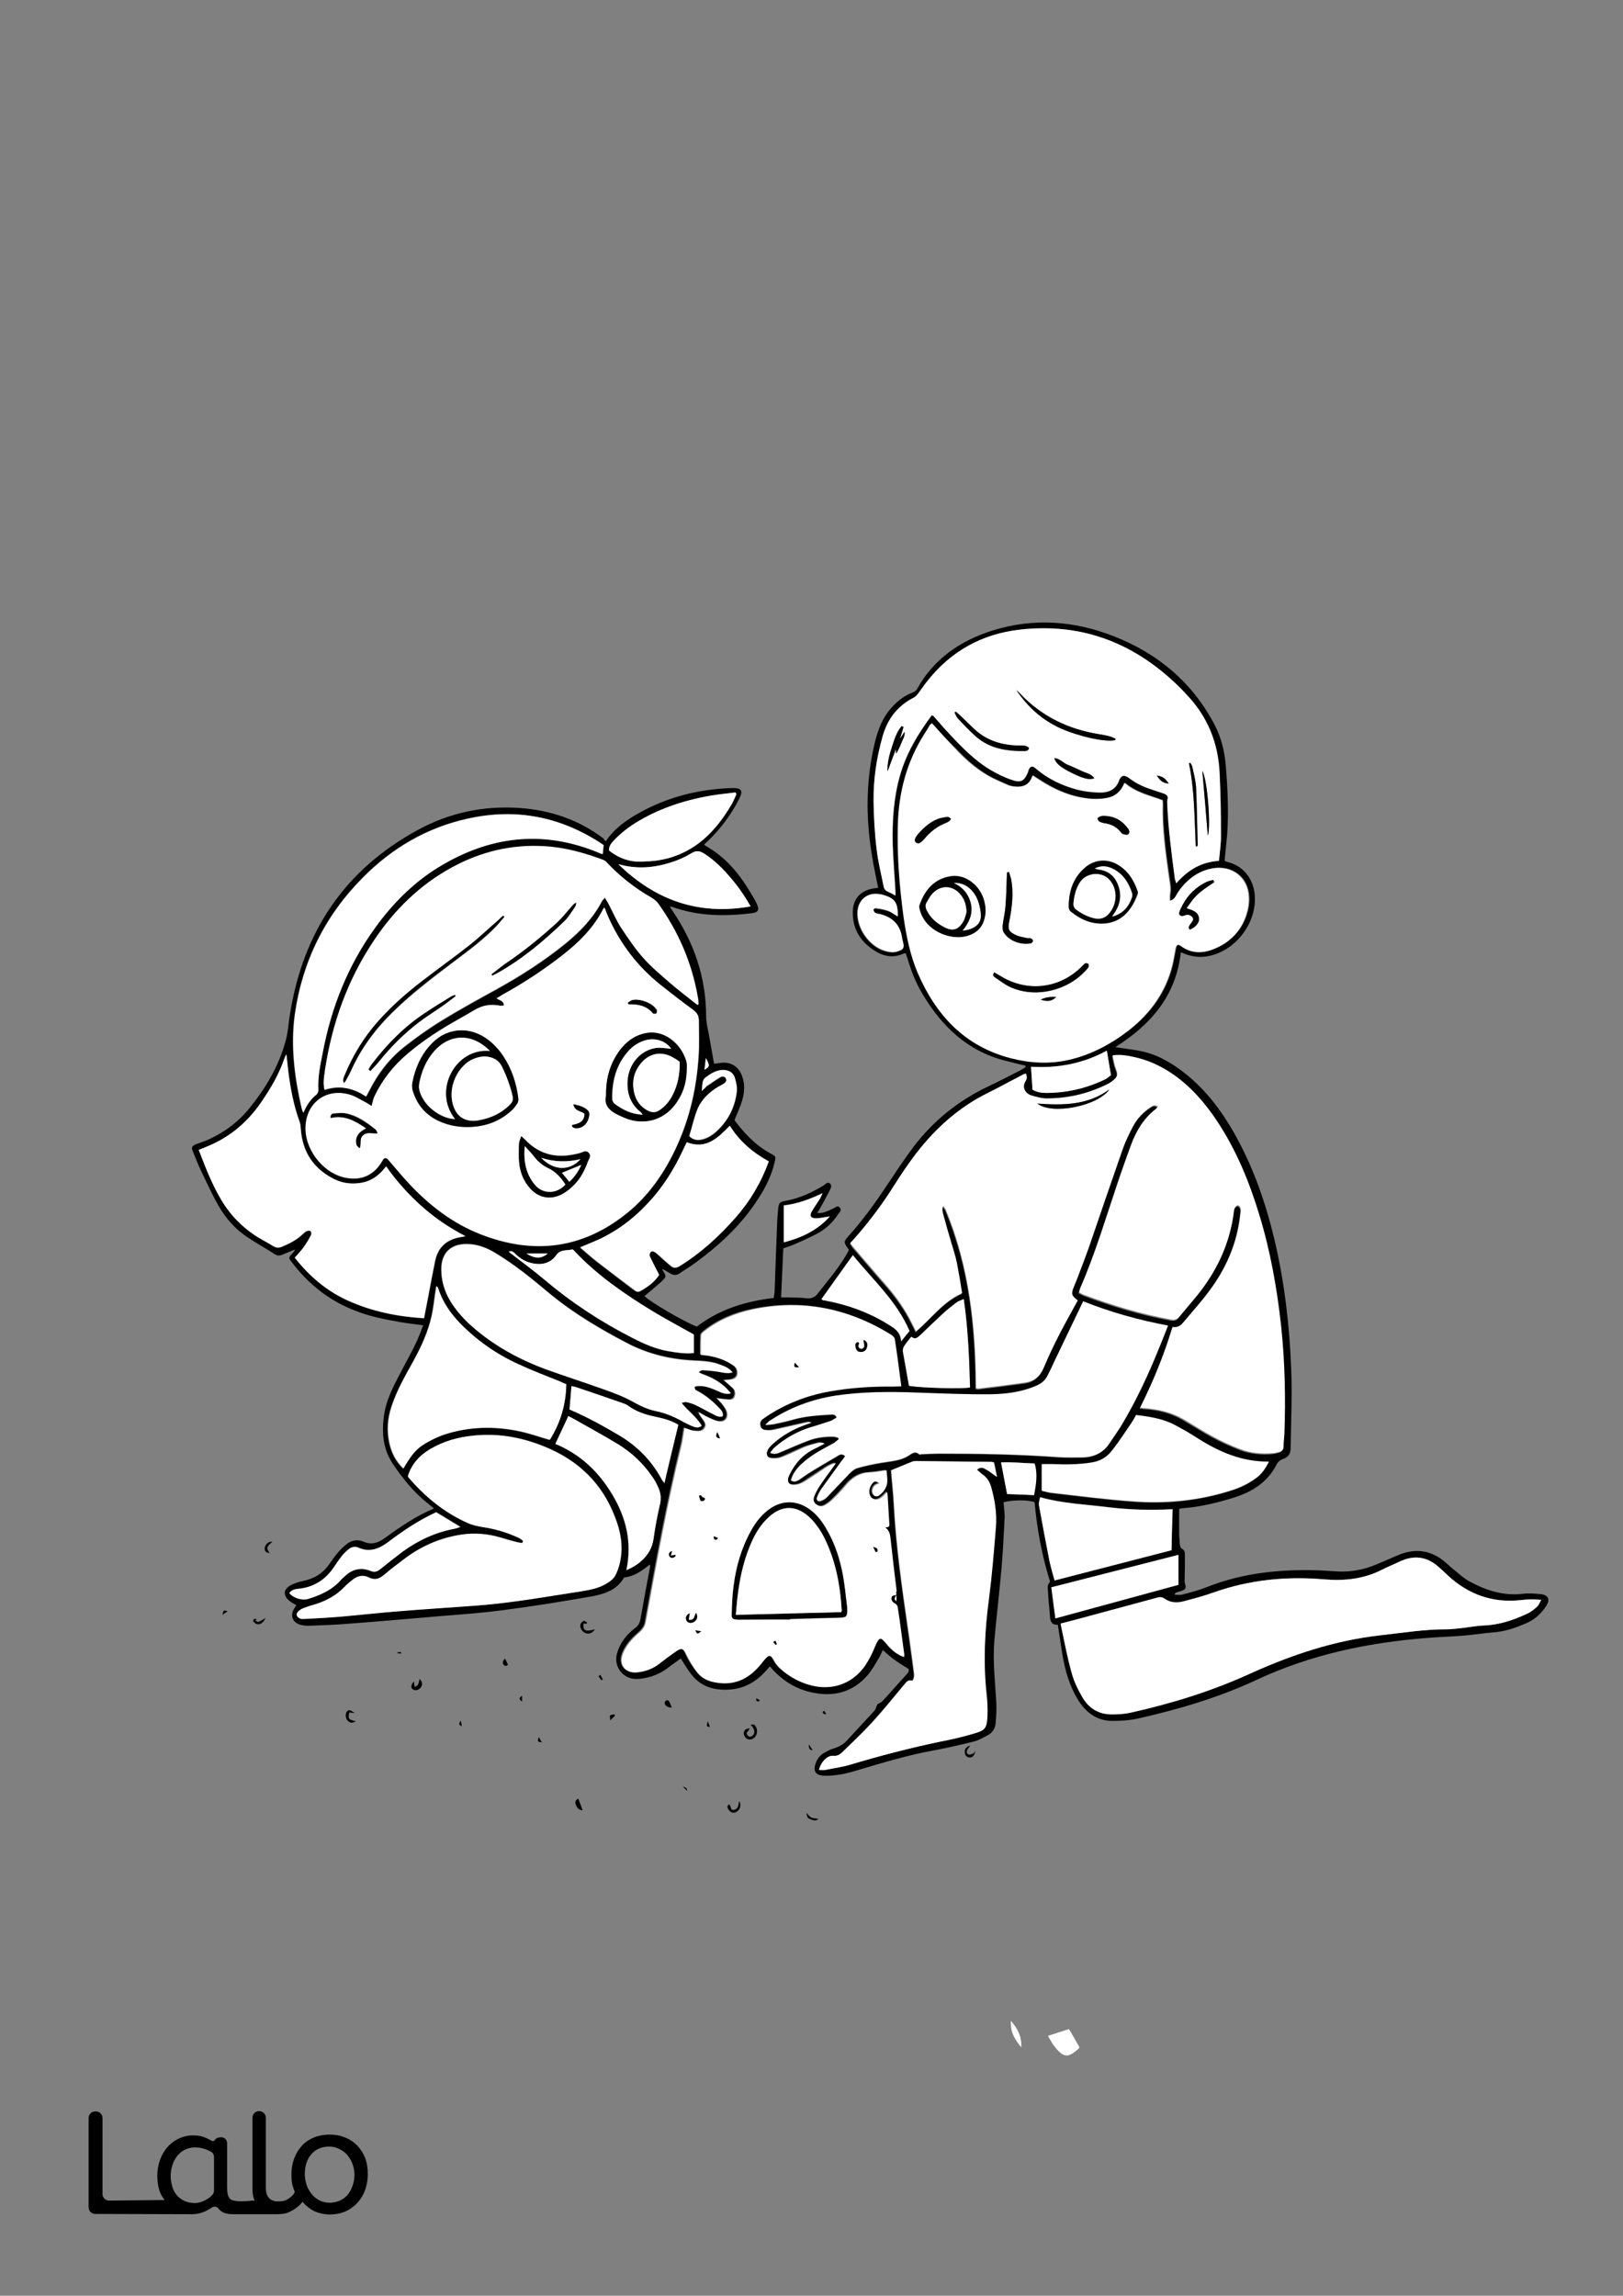 <?xml version="1.0" encoding="utf-8"?>
<!-- Generator: Adobe Illustrator 24.0.3, SVG Export Plug-In . SVG Version: 6.00 Build 0)  -->
<svg version="1.1" id="Layer_1" data-layer="Layer_1" xmlns="http://www.w3.org/2000/svg" xmlns:xlink="http://www.w3.org/1999/xlink" x="0px" y="0px"
	 viewBox="0 0 595.3 841.9" style="enable-background:new 0 0 595.3 841.9;" xml:space="preserve">
<rect x="0" y="0" width="595.3" height="841.9" fill="#808080" stroke="none"/>
<style type="text/css">
	.st0{fill:#FFFFFF;}
</style>

<g id="Color">
<path d="M133.9,791.3c-0.7-1.7-1.7-3.3-3-4.6s-2.8-2.3-4.5-2.9c-1.7-0.7-3.6-1-5.5-1s-3.8,0.3-5.6,1c-1.7,0.7-3.2,1.6-4.4,2.9
	c-1.2,1.3-2.2,2.8-2.9,4.6c-0.7,1.8-1.1,3.8-1.1,6.1c0,2.2,0.1,3.2,0.7,5c0.2,0.5,0.5,1.4,0.5,1.5c-0.4,1.1-2.1,2.6-3.9,3.2
	c-0.7,0.1-1.3,0.2-2,0.2c-1.4,0-2.6-0.2-3.5-1.2c-0.8-0.9-1.2-2-1.2-4v-25.5c0-1.3-1.1-2.4-2.4-2.4H95c-1.3,0-2.4,1.1-2.4,2.4v25.9
	c0,1.7,0.2,3.1,0.7,4.3c0,0.1,0.1,0.2,0.1,0.3c-0.2-0.1-0.5-0.1-0.7-0.1c-1.9,0.2-6.9,0.7-8.3-0.6c-0.1-0.1-0.2-0.2-0.3-0.4
	c-0.8-1-0.8-3.2-0.8-4.5V786c0-1.1-0.7-2-1.8-2.2l0,0l0,0l0,0c-0.2,0-2-0.2-2.7,1l0,0c-0.2,0.4-0.8,0.5-1.1,0.3l0,0
	c-0.7-0.4-1.5-0.8-2.2-1.1c-1.3-0.6-2.8-0.9-4.4-0.9c-3.7-0.1-7.2,1.5-9.7,4.3c-1.2,1.4-2.1,3-2.7,4.7c-0.7,1.9-1,3.8-1,5.8
	c0,2.2,0.3,4.2,1,6c0.4,1.1,1,2,1.7,2.9L40,807c-1.3,0-2.4-1.1-2.4-2.4v-27.9c0-1.3-1.1-2.4-2.4-2.4h-0.3c-1.3,0-2.4,1.1-2.4,2.4
	v32.8c0,1.3,1.1,2.4,2.4,2.4l35.5,0.1c1,0,2-0.1,3-0.4c0.9-0.3,2-0.6,2.7-1.1c0.4-0.2,0.6-0.4,0.9-0.5c0.3-0.2,0.5-0.3,0.8-0.5
	c0.7-0.5,1.8-0.3,2.3,0.4c1.1,1.5,2.9,2.1,5.5,2.1h16c1.1,0,2.1-0.1,3.1-0.3c2-0.5,5-2.4,6.3-4.3c0-0.1-0.1,0.1,0,0
	c0.7,1.2,3.2,3,4.5,3.6c1.7,0.7,3.6,1.1,5.4,1.1c1.9,0,3.8-0.3,5.5-1c3.4-1.4,6.1-4.2,7.4-7.7c0.7-1.8,1.1-3.9,1.1-6.1
	C134.9,795.1,134.6,793.1,133.9,791.3z M78.5,803.4c0,0.5-0.2,1.1-0.6,1.5c-0.7,0.8-1.6,1.4-2.5,1.9c-1.2,0.6-2.4,1.1-3.8,1.1
	c-1.3,0-2.7-0.2-3.8-0.7c-1-0.5-1.9-1-2.7-1.9c-0.8-0.9-1.3-1.7-1.8-3c-0.4-1.4-0.7-2.8-0.7-4.2s0.2-2.9,0.7-4.3
	c0.4-1.2,1-2.3,1.8-3.3c0.8-0.9,1.7-1.7,2.8-2.2c1.1-0.5,2.3-0.8,3.6-0.8c1.3,0,2.5,0.2,3.7,0.6c0.8,0.3,1.5,0.6,2.2,1
	s1.1,1.1,1.1,1.9C78.5,791,78.5,803.4,78.5,803.4z M129.3,801.6c-0.4,1.2-1,2.3-1.8,3.3c-0.8,0.9-1.7,1.6-2.8,2.1
	c-1.2,0.5-2.5,0.8-3.8,0.8s-2.5-0.3-3.6-0.8c-1.1-0.6-2.1-1.3-2.9-2.3s-1.5-2.1-1.9-3.3c-0.4-1.3-0.7-2.7-0.7-4
	c0-3.1,0.8-5.6,2.4-7.4c1.6-1.9,3.8-2.8,6.7-2.8c1.2,0,2.5,0.3,3.6,0.9c1.1,0.5,2.1,1.3,2.9,2.2c0.8,1,1.5,2.1,1.9,3.3
	c0.5,1.3,0.7,2.6,0.7,4C130,798.8,129.8,800.3,129.3,801.6z"/>
<path class="st0" d="M384.4,746.6c2.8-0.9,5.1-1.7,7.7-2.5c1.2,2.1,2.6,4.4,3.8,6.6c-0.1,0.3-0.1,0.5-0.2,0.5
	c-3.9,3.6-5.6,3.5-8.9-0.7C385.9,749.4,385.2,748,384.4,746.6z"/>
<path class="st0" d="M370.8,741.1c2.5,2.9,4,5.7,3.8,9.7C372.2,747.9,370.5,745.2,370.8,741.1z"/>
<path d="M222.2,308.5c3.4-5,8-8.1,13-10.8c10.3-5.6,21.4-8.3,33.1-8.7c3.8-0.1,4.4,0.9,2.7,4.2c-2.8,5.5-6.5,10.4-10.9,14.8
	c-0.6,0.6-1.2,1.1-1.8,1.6c0.2,0.3,0.3,0.5,0.5,0.6c7.4,4.1,12.5,10.4,16.7,17.5c0.7,1.2,1.5,2.5,2.1,3.8c1,2.2,0.5,3.1-1.9,3.4
	c-9.9,1.2-19.6,1.1-29.1-2.3c-0.2-0.1-0.5,0-0.9-0.1c0.3,0.6,0.6,1,0.9,1.4c8,11.8,12.4,24.6,12.4,38.9c0,2.2,0.6,4.4,1,6.6
	c0.6,3.5,1.3,7,1.9,10.7c1-0.1,1.7-0.2,2.4-0.3c3.6-0.5,6.5,1.2,7.8,4.6c1.2,3,1,6.2,0.1,9.2c-0.7,2.4-1.8,4.6-2.8,7.2
	c3.5,4.7,7.7,9.2,13.2,12.2c2.1,1.1,2,1.1,1.5,3.3c-1.1,4.8-3.3,9.2-6,13.3c-6.4,10-15,17.8-24.6,24.6c-1.3,0.9-2.7,1.7-4,2.6
	c-1.2,0.9-2.3,1-3.5,0.3c-0.9-0.6-1.9-1.1-2.9-1.7c-0.1,0.2-0.2,0.3-0.1,0.4c1.5,2.3,1.5,2.3-0.4,4.2c-2,1.8-4.1,3.5-6.2,5.3
	c1.8,2,14.6,9.5,19.2,11.2c8.2-6.3,17.8-9.3,28.2-10.5c0.1-0.8,0.2-1.4,0.3-2.1c0.3-7.3,0.5-14.5,0.8-21.8c0.1-2.8,0.2-5.6,0.5-8.4
	c0.2-2.7,0.5-2.9,3.1-3.4c4.9-0.9,9.3-3,13.5-5.5c0.8-0.5,1.5-1.6,2.5-0.7c0.8,0.8,0.1,1.8-0.3,2.7c-1.1,2.1-2.2,4.2-3.4,6.3
	c-0.3,0.5-0.6,1.1-1.1,1.7c2.3,0.3,4-0.8,5.9-1.6c0.8-0.3,1.5-1.3,2.4-0.4c0.9,1-0.1,1.8-0.6,2.5c-1.9,2.9-4.3,5.2-7.3,6.9
	c-2.8,1.5-5.7,2.8-8.7,4.1c-1.3,0.6-2.7,1-4.1,1.5c-0.3,6-0.5,11.9-0.8,18c1,0,1.9,0,2.7,0c2.2,0.1,4.3,0,6.5,0.3
	c1.9,0.2,3.2-0.3,4.3-1.8c3.6-4.6,7.4-9,10.4-14.1c0.3-0.6,0.6-1.1,0.9-1.6c0-0.2,0-0.4-0.1-0.5c-1.9-2.7-1.8-2.7,0.2-5
	c5.1-5.7,9.6-11.9,13.9-18.4c3.2-4.8,6.4-9.6,9.8-14.2c7.3-9.5,16.3-16.8,27.2-22c4-1.9,7.9-3.9,11.8-5.9c0.7-0.4,1.4-0.8,2.1-1.3
	c0-0.2-0.1-0.3-0.1-0.5c-1-0.2-2-0.5-2.9-0.7c-1.5-0.4-3-0.7-4.4-1.1c-13.9-3.5-23.4-12.6-30.5-24.6c-2.4-4-4.1-8.3-5.4-12.8
	c-0.2-0.7-0.5-1.3-0.7-2c-0.4,0-0.6,0-0.8,0.1c-3.7,1.7-7.2,1.1-10.5-1c-5-3.1-8-7.6-8.1-13.6c-0.2-5.5,2.9-8.8,8.4-9.4
	c0.3,0,0.6-0.1,0.9-0.1c-0.8-4.1-1.7-8-2.3-12c-2.3-13.9-2.2-27.7,1.1-41.4c1.2-4.8,2.9-9.3,6.4-13c2.1-2.3,4.6-4.2,7.6-5.3
	c0.5-0.2,1.1-0.6,1.4-1.1c6.1-11.1,15.7-17.7,27.5-21.5c15.2-4.8,30.2-3.7,44.9,2.1c16.2,6.4,28.8,17,36.9,32.6
	c2.4,4.7,3.6,9.7,4,14.9c0.7,8.4,1.1,16.8,0.5,25.2c-0.2,2.4-0.5,4.8-0.7,7.2c-0.1,0.8-0.2,1.6-0.2,2.4c0.5,0.2,0.9,0.4,1.3,0.5
	c4.7,1.1,9.1,5.3,9.7,11.8c1,10-6.6,20.3-16.4,22.5c-3,0.7-6,0.5-9-0.6c-0.5-0.2-1-0.4-1.7-0.7c-1.7,16.1-11.2,26.7-24,34.8
	c3.5,0.6,7,0.9,10.4,1.7c5.8,1.4,10.9,4.5,15.6,8.3c7.3,5.9,12.9,13.3,17.5,21.4c7.1,12.5,11.7,25.9,15,39.8c3.6,15.5,5.4,31.2,6,47
	c0.4,9.6-0.1,19.2-0.2,28.8c0,2.1-0.9,3.4-2.7,4c-1.2,0.4-2,1.1-2.6,2.3c-3.3,6.4-8.9,9.8-15.5,11.9c-6.1,1.9-12.3,3.4-18.7,3.9
	c-0.5,0-0.9,0.2-1.4,0.2c0,3.2,0,6.3,0,9.3c0,1.1,0.2,2.2,0.2,3.3c0.1,0.9,0.1,1.7,1,2.2c0.9,0.5,0.9,1.4,0.9,2.3
	c0,3.1,0,6.2-0.1,9.4c-0.1,1.1,1,2.3-0.1,3.1c-0.8,0.6-1.9,0.7-2.9,1.1c-0.3,0.1-0.5,0.2-0.7,0.8c0.9,0,1.8,0.2,2.7,0
	c3.1-0.8,6.2-1.6,9.2-2.8c13.4-5.3,27.3-6.6,41.5-6.1c2.2,0.1,4.5,0.3,6.7,0.4c4.9,0.2,9.5-0.7,14-2.6c2.6-1.1,5.1-2.2,7.7-3.3
	c6.2-2.7,12-2.1,17.3,2.3c1.4,1.2,2.7,2.5,4.2,3.6c1.5,1.3,3,2.6,4.8,3.6c6.1,3.3,12.4,5.4,19.5,4.6c2.2-0.3,4.5-0.1,6.7,0.1
	c2.8,0.3,3.6,2,2,4.4c-1.9,2.9-4.5,5.2-7.8,6.5c-3.6,1.5-7.3,2.8-11.3,3.1c-3.7,0.3-7.3,0.9-11,1.2c-4.6,0.4-9.3,0.5-13.9,0.9
	c-21.5,1.7-42.4,6.1-62.1,15.3c-13.9,6.5-28.5,10.8-43.5,14.2c-3.2,0.7-6.5,0.9-9.7,0.9c-5.5-0.1-9.5-3.1-12.3-7.6
	c-3.2-5.1-4.8-10.8-5.8-16.6c-0.6-3.6-1.1-7.3-1.7-11.1c-2.4,0.2-2.8-1.4-2.9-3.3c-0.2-2.9-0.6-5.9-0.7-8.8
	c-0.1-1.1-0.4-2.4,0.6-3.4c0.2-0.2,0.1-0.8-0.1-1.1c-2.8-9.1-4.5-18.5-5.4-28c0-0.1-0.1-0.3-0.2-0.4c-2.7-0.8-7.6-0.8-11.2,0.1
	c0.1,1.8,0.4,3.6,0.4,5.4c-0.3,6.1-0.6,12.1-1.1,18.2c-0.8,9.2-1.9,18.3-2.7,27.4c-0.6,7.4,0.3,14.7,0.7,22c0.2,2.6,0,5.3-0.2,7.9
	c-0.1,2-1.2,3.7-3,4.6c-1.7,0.9-3.4,1.9-5.2,2.3c-4.8,1.2-9.6,2.3-14.5,3.2c-9.3,1.7-18.3,4.4-27.4,7.1c-4.1,1.3-8.3,2.3-12.7,2.2
	c-3.2-0.1-4.3-1.6-3.2-4.6c0.6-1.7,1.6-2.9,3.1-3.8c1.1-0.6,2.3-1.3,3.5-1.6c2.1-0.6,3.8-1.7,5.2-3.3c3.2-3.5,6.4-6.9,9.6-10.4
	c0.6-0.6,0.8-1.6,1.2-2.5c0.5-0.3,1.4-0.6,2-1.3c2.9-3.1,5.6-6.3,8.5-9.4c0.8-0.8,1.3-1.6,0.9-2.3c-1.9-1.2-3.6-2.2-5.1-3.3
	c-1.5-1.1-2.8-2.3-4.3-3.6c-0.5,1-0.8,1.9-1.3,2.7c-1.3,2.1-2.4,4.3-4,6.2c-5.7,6.8-13.1,8.5-21.4,6.5c-5.8-1.4-10.7-4.6-14.7-9.4
	c-0.6,0.7-1.2,1.3-1.8,2c-4.7,5.1-10.4,7.2-17.3,6.4c-4.1-0.5-7.4-2.4-9.9-5.7c-1.3-1.7-2.4-3.6-3.7-5.6c-1.6,1.2-3.3,2.3-4.8,3.5
	c-2.9,2.2-6.1,3.4-9.7,3.9c-2.2,0.3-4.3,0.1-6.2-1.3c-2.5-1.9-3.5-4.8-2.7-7.9c1.1-3.9,3.5-7,6.7-9.4c1.1-0.8,1.6-1.7,1.9-3.1
	c1.1-6.4,2.3-12.7,3.5-19.1c0.1-0.3,0-0.6,0-1.1c-2.9,2.3-5.7,4.4-9.5,4.8c-2.5,4.5-7,6-11.7,6.9c-10.9,1.9-21.9,3.7-32.9,5.1
	c-8.1,1.1-16.2,1.6-24.4,2.3c-10.9,0.9-21.8,1.9-32.7,2.7c-4.6,0.4-9.3,0.5-13.9,0.7c-1.1,0-2.3-0.1-3.3-0.4c-2.8-1-3.6-3.3-2.1-5.9
	c0.2-0.4,0.5-0.8,0.8-1.2c-0.9-0.6-1.8-1-2.6-1.7c-2.3-1.9-2.2-4.1,0.4-5.6c0.9-0.5,1.9-0.8,2.9-1.2c0.7-0.2,1.4-0.3,2.1-0.5
	c3.7-0.8,6.7-2.6,8.9-5.6c1.2-1.6,2.3-3.3,3.6-4.8c0.9-1.1,2-2.1,3.1-3c1.9-1.5,4.1-1.9,6.3-0.9c2.8,1.2,5.3,0.4,7.5-1.2
	c5.7-4.1,11.5-8.2,18.3-11c-0.9-0.7-1.5-1.3-2.2-1.8c-5.2-4.1-9.3-9.2-13-14.7c-3.5-5.3-4-11.2-3.2-17.3c0.5-4,2-7.8,3.7-11.3
	c1.9-3.8,3.9-7.5,5.9-11.3c1.9-3.5,3.5-7,4.8-10.8c-3-0.4-5.8-0.7-8.6-1.2c-5.7-1-11.3-2.1-16.7-4.3c-9.4-3.7-17-9.8-23-17.8
	c-1.1-1.4-1-1.6,0.1-2.8c0.5-0.5,0.9-1,1.2-1.7c-1.5,0.6-3,1.3-4.6,1.9c-0.9,0.4-1.8,0.5-2.7-0.1c-3.3-2.1-6.7-4-10-6.2
	c-4.6-3-8.1-7-10.8-11.7c-2.3-4.1-4.3-8.4-6.3-12.6c-1.1-2.3-2-4.7-3-7.1c-0.7-1.6-0.5-2.1,1.1-2.8c1.1-0.4,2.3-0.8,3.4-1.2
	c6.4-2.7,11.8-6.6,16.2-12c6-7.4,10.8-15.5,13.3-24.8c0.9-3.2,1-6.6,1.6-9.9c4.8-29.9,19.9-52.6,46.6-67.2
	c11.6-6.4,24.2-9.1,37.5-8.2c11.4,0.8,21.9,4.3,31.1,11.4C221.3,307.9,221.7,308.1,222.2,308.5z M328.8,584.7c0,0.7-1.5,1.4,0,2.5
	C328.8,586.2,328.8,585.4,328.8,584.7c-0.1-0.5-0.3-0.9-0.3-1.4c-0.7-6.3-1.5-12.5-2.2-18.8c-0.2-1.6-0.3-3.1-2-4.6
	c1.6,0,1.6-0.7,1.5-1.5c-0.2-3.3-0.4-6.5-0.6-9.8c0-0.5-0.1-1-0.2-1.7c-2.4,2.8-4,3.4-5.5,2.3c-1.4-1-1.4-3.3-0.2-5
	c0.9-1.3,1.5-1.4,2.9-0.4c-1.6,0.3-2.4,1.3-2.6,2.7c-0.1,0.6,0.3,1.4,0.7,1.8c0.3,0.3,1.2,0.3,1.5,0.1c1.5-1,2.7-2.5,3.1-4.2
	c0.4-1.5,0-3.3-0.1-5.2c-2.2,0.3-4.3,0.7-6.3,0.8c-3.7,0.2-6.4,2-8.7,4.8c-1.6,1.9-3.3,3.7-5.1,5.4c-0.8,0.8-1.7,1.4-2.7,1.9
	c-1.1,0.6-2.2,0.2-3.1-0.5c-1-0.8-0.9-1.9-0.6-2.9c0.5-1.3,1.2-2.6,2-3.8c1.6-2.4,3.3-4.7,5-7c0.3-0.5,0.6-1,0.9-1.4
	c-1.3,0.3-2.4,0.9-3.4,1.5c-2.8,1.8-5.5,3.6-8.2,5.4c-0.9,0.6-2,1-3.1,1.1c-2.6,0.3-3.5-1.1-2.4-3.5c2.1-4.3,5.1-7.7,9.5-9.8
	c1.2-0.6,2.4-1.2,3.5-1.8c-0.9-0.4-1.7-0.4-2.4-0.2c-1.7,0.5-3.4,0.9-5,1.5c-2.7,1.1-5.4,2.5-8.1,3.6c-1.2,0.5-2.7,0.6-3.9,0.5
	c-1.8-0.2-2.3-1.7-1.4-3.2c0.4-0.7,1.1-1.4,1.7-2c3.6-3.2,7.7-5.5,12.1-7.1c0.7-0.3,1.4-0.5,2.2-0.8c-0.6-0.2-1-0.2-1.5-0.1
	c-4.1,0.9-8.2,1.9-12.4,2.8c-0.9,0.2-1.9,0.2-2.9,0.1c-1-0.1-1.8-0.8-2-1.8c-0.2-0.9,0.1-1.7,0.9-2.3c0.3-0.2,0.6-0.5,1-0.7
	c7.1-4.8,15-7.9,23.4-9.4c7.8-1.4,15.7-1.9,23.6-1.8c0.9,0,1.8-0.1,2.8-0.1c-0.8-6-1.6-11.7-2.4-17.4c-0.1-0.6-0.7-1.2-1.3-1.5
	c-15.7-9.7-32.6-13.1-50.8-9.3c-6.4,1.3-12.4,3.8-17.6,7.9c-0.5,0.4-1.2,1-1.3,1.6c-0.1,2.4-0.1,4.7-0.1,7.2c0.8,0.1,1.4,0.1,2,0.2
	c3.6,0.5,7,1.6,10,3.7c1.2,0.8,1.6,2,1.4,3.3c-0.2,1.1-1.1,1.7-2.7,1.9c-0.6,0.1-1.3,0.1-2.2,0.2c1.3,1.1,2.3,2,3.3,2.9
	c1,0.9,1,2,0.6,3.1c-0.4,1.1-1.4,1.2-2.4,1.1c-1.2-0.1-2.5-0.3-4.1-0.5c0.7,0.8,1.3,1.3,1.8,1.9c0.7,0.9,1.4,1.8,1.8,2.8
	c0.9,2.5-0.6,4.3-3.2,3.7c-1.5-0.4-3-1.2-4.4-1.8c-0.9-0.4-1.7-1-2.6-1.5c0.2,0.9,0.6,1.4,1,2c0.8,1.2,2.1,2.3,1.1,3.8
	c-1,1.6-2.7,1.1-4.2,1c-0.5,0-1.1-0.3-1.6-0.5c-0.5-0.2-1-0.3-1.6-0.5c-0.4,2.2-0.6,4.3-1.1,6.3c-5.3,21.6-9.2,43.5-13.2,65.3
	c-0.1,0.8-0.6,1.6-1.2,2.3c-0.7,0.9-1.6,1.5-2.4,2.3c-2,1.9-3.7,4-4.7,6.6c-1.6,4.1,1,7.4,5.3,6.8c3-0.4,5.7-1.3,8.1-3.2
	c1.9-1.5,3.8-2.9,5.8-4.3c2.5-1.7,3-1.4,4.2,1.2c1,2.2,2.4,4.3,3.9,6.3c1.5,1.9,3.6,3.1,6.1,3.6c6.2,1.3,11.4-0.5,15.7-4.9
	c1-1,1.9-2.2,2.8-3.3c1.7-2,2.4-1.9,3.6,0.3c0.5,0.9,1.1,1.8,1.8,2.5c3,2.8,6.5,4.9,10.4,6.2c9,2.8,17.5-0.4,22.2-8.6
	c1-1.8,1.8-3.7,2.7-5.6c1.4-3.1,2-3.2,4.1-0.7c1.7,2.1,3.7,4,6.4,4.9c0.1-0.4,0.2-0.7,0.1-0.9c-0.8-5.8-1.6-11.6-2.4-17.3
	c-0.1-0.5-0.4-1.1-0.8-1.3c-1-0.5-1.6-1-1.5-2.2C327.1,584.8,328.4,585.3,328.8,584.7z M395.3,476.9c-2.4-1.9-2.5-2.3-1.5-4.9
	c0.3-0.7,0.6-1.5,0.9-2.2c1.5-3.9,3-7.7,4.4-11.7c4.2-12,8.2-24.1,12.4-36c1.1-3,2.5-5.9,3.9-8.7c1.5-2.9,3.7-5.2,6.4-7
	c0.8-0.5,1.6-1.1,2.7-0.3c-0.3,0.4-0.5,0.8-0.8,1c-4.4,3.4-7.1,7.9-9,13.1c-1.8,4.8-3.5,9.6-5.1,14.5c-4.3,12.7-8.1,25.6-13.5,37.9
	c-0.2,0.5-0.3,1-0.5,1.7c0.6,0.3,1.2,0.6,1.8,0.9c10.4,3.9,21,7.1,32,9.1c1.3,0.2,2.1,0,2.9-1c2.2-2.7,4.4-5.3,6.6-7.9
	c7.3-9,12.1-19.1,13.5-30.8c0.1-0.5,0.1-1,0.4-1.4c0.3-0.4,0.9-0.9,1.2-0.8c0.4,0.1,0.8,0.7,0.9,1.2c0.1,0.6,0,1.3-0.1,1.9
	c-1.1,10.6-5.2,20.1-11.6,28.5c-2.8,3.8-6,7.3-9,10.9c-1.1,1.3-2.3,2.5-4.3,2.1c-3.1,10.3-7.1,20-11.9,29.6c0.8,0.1,1.3,0.1,1.8,0.2
	c5.1,0.3,9.9,1.5,14.4,4.2c3.4,2,6.8,4.2,10.3,6.1c3.3,1.8,6.7,3.3,10.2,4.7c3.8,1.4,7.8,1.8,11.8,1.5c0.9-0.1,1.7-0.3,2.6-0.5
	c0.9-0.3,1.4-0.9,1.5-1.9c0-1.5,0.3-3,0.3-4.5c0.5-13.3,0.2-26.5-1.2-39.8c-1.4-13.7-3.9-27.2-7.9-40.4c-3.7-12.2-8.5-24-15.6-34.7
	c-3.8-5.7-8.1-10.9-13.5-15.2c-4.9-4-10.4-6.9-16.6-8.2c-2.6-0.6-5.3-1-8.2-0.7c0.4,1.7,0.6,3.3,1.2,4.8c0.8,1.9,0.8,2.8-0.8,4.2
	c-0.8,0.7-1.7,1.2-2.6,1.7c-6.9,3.3-14.3,5-22,5.1c-1.9,0-3.8-0.6-5.6-1.1c-2-0.6-3.7-2.8-2.1-5.3c0.6-0.9,0.5-1.7,0.1-2.7
	c-0.4,0.1-0.6,0.1-0.8,0.2c-4.4,2.3-8.7,4.7-13.2,6.9c-9,4.5-16.6,10.7-23.2,18.4c-4.3,5.1-8,10.6-11.6,16.2
	c-3.7,5.9-7.9,11.5-12.4,16.8c-1,1.2-2.1,2.4-3.2,3.6c0.4,0.5,0.7,1,1,1.4c4,4.6,7.9,9.3,11.9,13.8c3.8,4.3,7.2,9,9.7,14.2
	c0.5,1,1,1.9,1.5,3c5.7-4.8,10-11,16.9-14c-0.6-3.8-1.1-7.4-1.9-11c-0.5-2.6-1.4-5.1-2.1-7.6c-1-3.4-1.9-6.8-2.9-10.2
	c-0.2-0.9-0.6-1.9,0-3.2c0.4,0.6,0.8,1,0.9,1.4c8.8,21,11,43,11.1,65.4c0.4,0.1,0.6,0.2,0.9,0.2c5.7-0.7,11.4-1.4,17.1-2.2
	c3.4-0.5,5.6-2.4,6.9-5.6C386.4,492.9,390.8,484.9,395.3,476.9z M341.8,265.2c-0.2,0.3-0.4,0.4-0.4,0.5c-0.6,1-1.3,2-1.9,3.1
	c-6.6,10.3-9.6,21.7-9.9,33.8c-0.3,11.2,0.5,22.4,2.1,33.5c1,7.1,2.3,14,5.2,20.6c6.7,15.5,17.1,26.9,34.2,31.3
	c7.1,1.8,14.1,2.2,21.1,0.6c8.1-1.9,15.4-5.7,22-10.8c7.9-6.2,13.6-13.9,16-23.8c0.5-2,0.8-4.1,1.2-6.1c0.3-1.5,0.9-1.8,2.1-1
	c4.3,3.1,8.8,2.6,13.2,0.5c5.1-2.4,8.8-6.4,10.6-11.8c0.7-2.1,1.1-4.4,1-6.6c-0.3-7.4-6.2-11.9-13.5-10.6c-2.6,0.5-4.9,1.5-7,3
	c-2.4,1.7-4.3,3.8-5.8,6.3c-0.6,1-1.1,2.3-2.7,2.5c0-0.7,0-1.2,0-1.7c0.1-1,0.3-2,0.2-3.1c-0.1-1.5-0.4-3-0.6-4.5
	c-1.2-8.5-2.4-17.1-2.2-25.8c0-0.5-0.1-1.1-0.1-1.7c-4.7-1.8-9.7-2.8-13.9-6.4c-1.3,3.3-3.6,5.1-6.7,5.6c-1.7,0.3-3.5,0.4-5.2,0.3
	c-7.3-0.5-13.8-3.3-19.8-7.3c-0.6-0.4-1.2-0.7-2-1.3c-1.2,3.7-4,4.5-7.3,4c-0.5-0.1-1.1-0.2-1.6-0.4c-2.5-1.1-5.2-2.2-7.6-3.6
	c-4.6-2.7-8.5-6.2-12.1-10.1C347.3,271.4,344.6,268.3,341.8,265.2z M136.3,405.6c-0.5-0.3-1.1-0.8-1.8-1.1c-2.1-1-4-2.4-6.2-3
	c-8.2-2.4-15.4,2.6-16.1,11c-0.7,8.5,6,17.6,14.3,19.4c6,1.3,10.7-0.8,13.8-6.1c0.1-0.1,0.1-0.3,0.2-0.4c0.5-0.8,1.1-0.8,1.8-0.2
	c0.5,0.5,1,1.1,1.4,1.6c2.1,2.4,4.1,4.9,6.3,7.2c7.6,8.1,16.2,14.8,26.6,18.8c19.3,7.5,37.3,5.2,53.6-8c8.1-6.6,13.8-15,18.1-24.4
	c4.8-10.5,7.3-21.6,8-33.1c0.3-4.3,0.1-8.6,0.1-12.9c0-1.7-0.7-2.9-2.1-4c-4.1-3-8.1-6-12-9.2c-8.4-6.7-14.7-15-19.1-24.8
	c-0.5-1.1-0.9-2.3-1.4-3.5c-0.2,0.2-0.4,0.3-0.4,0.4c-3.5,7.1-9.1,12.5-15.3,17.3c-6.8,5.3-14,10-21.6,14.2
	c-0.7,0.4-1.4,0.9-2.3,1.4c1.2,0.8,2.6,0.8,2.7,2.6c-0.5,0.1-1,0.2-1.4,0.1c-3.4-0.7-6.5-0.1-9.4,1.6c-2.9,1.7-5.8,3.3-8.7,5
	c-5.6,3.2-11,6.8-15.9,11.1c-5.1,4.3-9.1,9.4-12,15.4C136.9,402.9,136.8,404.1,136.3,405.6z M447.1,315.7c0.3-3.3,0.8-6.5,0.8-9.6
	c0-7.5-0.2-15-0.5-22.5c-0.5-11.2-4.5-21-12.4-29.1c-0.4-0.5-0.9-1-1.3-1.4c-16.4-16.7-36.1-24.8-59.6-22.1
	c-14,1.6-25.7,8-34.3,19.4c-1,1.3-1.9,2.7-3,4.1c-0.4,0.5-0.9,1.1-1.5,1.4c-6,3-9.7,8-11.5,14.3c-2.3,7.8-3.4,15.8-3.3,23.9
	c0.1,5.7,0.4,11.5,1.1,17.2c0.5,4.7,1.7,9.3,2.6,13.9c0.2,1,0.7,1.5,1.6,1.9c0.9,0.3,1.7,0.9,2.7,1.4c0-0.7,0-1.3,0-1.8
	c-0.3-5.7-0.8-11.3-1-17c-0.2-8.4,0.3-16.8,2.6-25c2.3-8.3,6.6-15.5,11.7-22.3c0.3,0.1,0.6,0.2,0.7,0.3c1.9,2.1,3.6,4.2,5.6,6.3
	c4.6,4.9,9.2,9.8,15.1,13.3c2.5,1.5,5.1,2.7,7.8,3.7c3.6,1.3,4.8,0.5,6.2-3c0.1-0.1,0.1-0.3,0.1-0.5c0.7-1.5,1.4-1.8,2.7-0.6
	c4.4,3.8,9.5,6.2,15,7.7c2.7,0.7,5.5,1.1,8.3,1.1c3.3,0.1,6.2-1.1,7.3-4.6c0-0.2,0.1-0.3,0.2-0.4c0.7-1.2,1.3-1.4,2.6-0.8
	c0.4,0.2,0.8,0.5,1.2,0.8c2.4,1.8,5.1,3,7.9,3.9c1.5,0.5,3,1,4.5,1.5c1,0.4,1.7,1,1.3,2.2c-0.1,0.3-0.1,0.6-0.1,0.9
	c0.3,9.4,1.6,18.8,2.8,28.1c0.1,0.5,0.3,1,0.5,1.7C435.7,319.1,440.5,316.1,447.1,315.7z M134.2,402.1c0.3-0.3,0.4-0.4,0.5-0.5
	c0.3-0.5,0.5-1,0.8-1.5c3.3-6.5,7.7-12.2,13.5-16.6c4.2-3.3,8.6-6.4,13.2-9.2c6.5-4,13.3-7.7,20-11.4c8.8-4.9,17.3-10.3,25.2-16.7
	c5.4-4.4,10.1-9.3,13.4-15.5c0.2-0.4,0.6-0.7,1.1-1.4c2.6,3.9,3.9,8.1,6.4,11.7c2.5,3.5,4.9,7.2,7.7,10.4c2.9,3.3,6.3,6.1,9.6,9
	c3.3,2.8,6.8,5.5,10.2,8.2c0.2-0.1,0.3-0.2,0.5-0.2c-0.1-0.9-0.1-1.8-0.3-2.7c-2.2-12.7-7.2-24.1-14.7-34.5
	c-0.5-0.7-1.4-1.3-2.2-1.8c-6.1-3.6-11.6-7.9-16.5-13c-0.4-0.4-0.8-0.7-1.3-0.9c-7-2.6-14.1-4.6-21.6-5c-12-0.7-23.2,2-33.7,7.7
	c-12,6.5-21.4,15.8-28.9,27.1c-9.6,14.3-15.1,30.2-17.8,47.2c-0.4,2.4-0.9,4.7-0.2,7.3C124.5,397.9,129.6,398.9,134.2,402.1z
	 M389,595.4c1.3,6.2,2.4,12.1,4,17.8c0.9,3.2,2.4,6.3,4,9.2c2.3,3.9,5.8,6.2,10.4,6.3c2.5,0.1,5.1-0.1,7.6-0.7
	c14.8-3.3,29.4-7.8,43.2-14.1c15.4-7,31.2-12.3,48.1-14.2c8.1-0.9,16.2-2.3,24.3-2.2c2,0,4-0.3,6-0.5c2.5-0.3,5.1-0.8,7.6-0.9
	c5.7-0.2,11-2,16.1-4.4c1.3-0.6,2.4-1.6,3.5-2.5c0.6-0.5,0.8-1.4,1.5-2.5c-2.9-0.2-5.2-0.1-7.6,0.1c-10.2,1.1-19.1-2-26.6-9
	c-1.2-1.1-2.5-2.3-3.7-3.4c-4.3-3.7-9-4.2-14.1-1.7c-2.2,1-4.4,2-6.5,3c-6.7,3.3-13.7,4.1-21,3.5c-13.8-1.2-27.3,0.1-40.4,4.7
	c-3.8,1.3-7.6,2.3-11.5,3.4c-2.3,0.6-4.7,0.4-6.7-1c-1-0.7-1.8-0.7-2.8-0.4c-8.2,2.3-16.5,4.5-24.8,6.7
	C396.2,593.5,392.8,594.4,389,595.4z M191.9,565.1c-0.1,0.2-0.2,0.5-0.3,0.7c-0.7-0.1-1.5-0.2-2.2-0.4c-2-0.5-4-1.1-6-1.7
	c-4.6-1.3-9.3-1.7-14-1c-7.4,1.1-14.2,3.9-20.2,8.3c-2.8,2.1-5.7,4.2-8.3,6.5c-1.8,1.5-3.4,2-5.6,0.9c-2.2-1.1-4.4-0.5-6.2,1.1
	c-0.9,0.8-1.8,1.5-2.7,2.4c-3.2,3.4-7.1,5.4-11.5,6.6c-1.2,0.4-2.4,0.8-3.6,1.2c-1.7,0.7-2.7,1.8-2.3,2.7c0.6,1.3,1.9,1.3,3.1,1.2
	c3.8-0.2,7.7-0.3,11.5-0.7c7.2-0.6,14.3-1.5,21.5-2c9.6-0.8,19.1-1.4,28.7-2.1c13.3-0.9,26.3-3.3,39.4-5.3c3-0.5,6-1,8.7-2.5
	c1.4-0.8,3-1.8,3.8-3.2c1.1-2.1,1.8-4.5,2.1-6.8c0.6-4.2,0-8.3-1.3-12.3c-4.2-12.7-12.3-21.8-24.7-27.4c-9-4-18.2-5.9-28-4.9
	c-5.5,0.6-10.8,2-15.7,4.8c-4,2.3-7,5.5-8.4,10c0.1,0.2,0.1,0.4,0.2,0.5c6.2,7.1,13.2,13,21.9,16.8c1.8,0.8,3.8,1.2,5.8,1.5
	c4.5,0.7,8.7,2,12.8,3.9C190.9,564.2,191.4,564.7,191.9,565.1z M310,534c-0.5,0.6-0.9,1.3-1.3,1.9c-2.4,3.4-4.9,6.7-7.3,10.1
	c-0.7,1-1.2,2.1-1.7,3.2c-0.4,0.9,0.3,1.7,1.2,1.4c0.9-0.2,1.8-0.8,2.4-1.4c2.8-2.9,5.5-5.8,8.3-8.7c0.8-0.8,1.8-1.7,2.9-2
	c2.8-0.8,5.7-1.4,8.6-1.9c3.4-0.6,6.9-0.7,9.9-2.5c1.4-0.8,2.5-2.1,4.2-0.6c0.2,0.1,0.6,0,0.9-0.1c2.2-0.1,4.3-0.2,6.5-0.2
	c14.6,0,29.1,0.2,43.6,1.3c2.9,0.2,5.8,0.1,8.6,0.1c4.4-0.1,7.9-1.7,10.3-5.4c1.5-2.4,3.2-4.6,4.6-7c5.2-8.7,9.5-18,13.3-27.4
	c1.1-2.7,2.2-5.5,3.4-8.5c-10.8-2-21.1-4.8-31.1-8.9c-3.6,7.6-7.1,14.9-10.6,22.1c-0.8,1.7-1.6,3.5-2.5,5.2
	c-0.9,1.8-2.4,2.9-4.2,3.7c-5.3,2.3-11,3.1-16.6,3.1c-8.9,0.1-17.7-0.3-26.6-0.6c-10.2-0.4-20.3-0.4-30.4,1.1
	c-8.8,1.3-16.8,4.4-24.2,9.3c-0.4,0.3-0.7,0.7-1.5,1.4c1.4-0.1,2.3-0.2,3.1-0.3c2.4-0.5,4.9-1,7.2-1.7c4.4-1.3,9-1.6,13.5-1.8
	c0.8,0,1.8-0.3,2.4,1.1c-0.8,0.4-1.5,1-2.3,1.3c-2.4,0.8-4.9,1.6-7.3,2.3c-4.9,1.5-9.2,4-13.1,7.3c-0.6,0.5-1.1,1.2-1.7,2
	c1.7,0.8,2.9,0.1,4.2-0.4c3.3-1.4,6.6-2.9,9.9-4.1c2.9-1.1,6-1.5,9.2-1.4c0.6,0,1.1,0.3,1.7,0.4c0,0.2,0.1,0.4,0.1,0.6
	c-0.6,0.5-1.1,1-1.8,1.4c-2.3,1.3-4.7,2.5-6.9,3.9c-1.9,1.2-3.7,2.5-5.3,4.1c-1.6,1.5-2.9,3.3-3.5,5.6c1.2,0.8,2.2,0.3,3-0.2
	c1.1-0.7,2.1-1.5,3.2-2.2c3.5-2.2,7.1-4.3,10.7-6.4C307.7,533.6,308.7,532.9,310,534z M72.9,421.7c2.8,7.3,5.5,14.3,9.8,20.7
	c3.3,4.8,7.4,8.6,12.3,11.6c1.7,1,3.5,2,5.2,3c1.1,0.7,2,0.7,3.2,0.3c2.6-1.1,5.1-2.3,7.2-4.2c0.6-0.5,1.2-1.1,1.8-1.5
	c0.4-0.2,1.2-0.4,1.5-0.1c0.3,0.2,0.5,1.1,0.3,1.4c-0.7,1.4-1.4,2.9-2.4,4.1c-1.1,1.5-2.3,2.8-3.6,4.3c5.5,7,12,12.4,20.1,16
	c8.6,3.8,17.7,5.6,27.3,6.2c0.6-3,1.1-5.6,1.6-8.3c0.8-4.3,1.6-8.6,2.5-12.9c1-4.8,4.1-7.6,9-8.5c0.5-0.1,1-0.2,2.1-0.4
	c-6.1-3.2-11.4-6.8-16.2-11.1c-4.8-4.3-9.1-9.1-12.9-14.5c-0.6,0.7-1.1,1.3-1.5,1.8c-2.4,2.6-5.3,4.1-8.8,4.4
	c-3.4,0.3-6.6-0.3-9.5-1.9c-7.1-3.9-10.9-9.9-11.5-17.9c-0.1-0.9-0.1-1.8-0.4-2.6c-2.2-6-3.4-12.3-4.2-18.7
	c-0.2-1.9-0.4-3.8-0.7-6.2c-0.4,0.8-0.5,1-0.6,1.3c-2,5.9-5.1,11.2-8.6,16.3c-4.9,7.2-11.2,12.7-19.3,16
	C75.4,420.7,74.3,421.1,72.9,421.7z M300.4,649.1c0.8,0,1.5,0.1,2,0c3.3-0.6,6.6-1.1,9.8-2.1c10.7-3.2,21.5-6,32.5-8.3
	c4.3-0.9,8.6-1.9,12.8-3.1c3.6-1.1,4.4-1.6,4.5-6.3c0.1-2.6,0-5.3-0.3-7.9c-1.3-11.8-0.6-23.6,0.9-35.4c1.2-8.6,1.8-17.3,2.5-26
	c0.4-5.1-0.4-10-1.8-14.9c-0.5-1.8-1.4-3.4-3.1-4.4c-0.7-0.4-1.3-1.1-2-1.7c1.5-1.5,2.6-0.5,3.7,0.1c1.1,0.6,2.1,1.5,3.6,2.5
	c-0.4-2.1-0.8-3.7-1.1-5.3c-0.5-0.1-0.7-0.2-0.9-0.2c-9.3-0.1-18.6-0.2-27.8-0.3c-0.4,0-0.8,0-1.2,0.2c-2.6,1-5.1,2.1-7.8,3.2
	c0.3,3.9,0.8,8.1,1,12.2c0.8,15.4,3,30.7,5.2,46c0.7,5.1,1.4,10.3,2.1,15.4c0.1,1.2,0.4,2.4-0.5,3.6c-1.4-0.6-2.1,0.3-2.9,1.3
	c-3.9,4.7-7.7,9.4-11.8,13.9c-3.5,3.8-7.3,7.4-11,11c-0.9,0.9-1.8,1.5-3.4,1.3C303.4,643.7,301,646.3,300.4,649.1z M268.7,503.3
	c-1.4-1.8-3.1-2.3-4.7-3c-3.1-1.2-6.4-1.4-9.7-1.5c-8.6-0.4-16.7-2.4-24.4-6.4c-9.7-5.1-19.1-10.7-27.7-17.6
	c-3.5-2.9-7-5.9-10.6-8.6c-3.2-2.5-6.6-4.8-10.1-6.9c-3.2-1.9-6.6-3.2-10.4-3.2c-5.9,0-9.3,3.4-9.3,9.2c0,5.1,1.7,9.7,4.7,13.8
	c3,4.2,6.8,7.6,10.9,10.7c6.9,5.3,14.6,9.2,22.8,12.2c7,2.6,14.1,4.8,21.1,7.3c3.7,1.3,7.4,2.7,10.8,4.6c2.7,1.5,5.4,2.8,8.4,3.4
	c3.2,0.7,6.3,1.9,9.2,3.5c1.4,0.8,2.9,1.4,4.3,2.1c1,0.4,2.1,0.7,3.3-0.2c-1.9-3.3-5-5.4-7.4-8.4c0.9-0.2,1.3-0.4,1.7-0.3
	c1,0.2,2,0.4,3,0.9c2.2,1.1,4.4,2.3,6.6,3.4c1.2,0.6,2.3,1.4,3.8,0.9c0.3-1.4-0.5-2.2-1.3-3c-2.2-2.3-4.6-4.4-7.5-6
	c-0.7-0.4-1.7-0.6-1.4-1.9c0.5-0.1,0.9-0.1,1.4-0.2c2.6-0.1,4.8,0.9,7.1,1.9c1.4,0.6,2.7,1.3,4.7,0.8c-0.7-0.7-1.2-1.3-1.7-1.9
	c-2.4-2.3-5.2-3.9-8.4-5c-0.6-0.2-1.2-0.5-1.7-0.8c0.6-0.6,1-0.8,1.4-0.8c2,0.2,4,0.3,5.9,0.6C265.2,503.3,266.7,503.8,268.7,503.3z
	 M221.4,309.9c-15.4-10.4-32.1-13.7-50.1-9.7c-14.9,3.3-27.6,10.8-38.3,21.6c-13.8,13.9-22.1,30.6-24.9,50
	c-1.7,11.8-0.1,23.3,2.5,34.7c0.1,0.4,0.3,0.7,0.6,1.5c1.2-2.9,2.7-5,4.8-6.7c0.4-0.3,0.8-1.1,0.7-1.6c-0.2-4.7,0.7-9.2,1.6-13.8
	c3.2-16.5,9.3-31.9,19.1-45.6c6.8-9.5,15-17.5,25.1-23.4c18.6-10.7,38-12.5,57.9-3.9c0.2,0.1,0.4,0.1,0.6,0.1
	C221.2,312.1,221.3,311.1,221.4,309.9z M207.7,507.6c-0.7-0.3-1.5-0.5-2.2-0.8c-5.3-2.2-10.7-4.2-15.9-6.6
	c-7.8-3.7-14.8-8.6-20.9-14.7c-3.7-3.7-6.6-8-8.2-13.1c-0.1-0.2-0.2-0.3-0.6-0.7c-0.1,1.1-0.2,1.8-0.4,2.6c-0.4,2.8-0.7,5.6-1.3,8.3
	c-1.3,5.9-3.8,11.3-6.7,16.6c-3,5.4-6,10.7-8,16.6c-1.5,4.4-1.8,8.9-0.8,13.5c0.8,3.6,2.4,6.7,5.1,9.3c3.4-5.8,5.2-7.7,9.7-10.1
	c1.8-0.9,3.6-1.7,5.5-2.4c9.1-3,18.4-3.1,27.7-1.1c3.6,0.8,7.2,2,10.8,3.1C205.5,521.9,207.6,515.1,207.7,507.6z M251.9,418.9
	c-1.3,2.6-2.4,5.1-3.7,7.5c-1.3,2.3-2.6,4.6-4.1,6.8c-1.5,2.2-3.2,4.4-5,6.5c-1.8,2-3.7,4-5.7,5.8c-2,1.8-4.2,3.5-6.4,5
	c-2.2,1.5-4.5,2.8-6.8,3.9c-2.4,1.2-4.9,2.1-7.5,3.2c2.3,1.9,4.2,3.7,6.3,5.3c4.4,3.4,8.9,6.8,13.4,10.2c0.7,0.5,1.4,1,2.4,0.5
	c2.7-1.5,5.2-3.3,6.9-5.9c-1-1.9-1.9-3.6-2.7-5.3c-0.4-1-1.4-1.9-0.4-3.1c0.6-0.7,1.5-0.3,3,1.2c1.4,1.3,2.9,2.6,4.3,3.8
	c1.1,1,2.1,0.9,3.4,0.1c7.8-4.8,14.4-10.9,20.4-17.7c5.3-6,9.4-12.9,12.2-20.6c-5.8-3.2-10.8-7.4-14.3-13.1
	C263.2,417.4,259,421.6,251.9,418.9z M382.1,546.7c1.4,0.3,2.9,0.8,4.5,1c9.4,1.1,18.9,2.3,28.4,3c12.5,1,24.9-0.2,36.9-4.1
	c3.2-1,6.2-2.5,8.9-4.5c2-1.5,3.4-3.5,4.6-5.9c-10.1,0.1-18.5-3.7-26.5-8.8c-2.6-1.7-5.3-3.2-8.1-4.7c-4.4-2.3-9.2-3-14.1-3.6
	c-0.6,0.9-1,1.8-1.5,2.6c-2.4,3.5-4.7,7-7.3,10.4c-1.8,2.4-4.3,3.9-7.4,4.4c-4.8,0.8-9.7,0.8-14.6,0.6c-1.3,0-2.5,0-3.8,0
	C382.1,540.2,382.1,543.3,382.1,546.7z M429.7,568.5c0.1-5.1,0.3-10,0.4-15.1c-8.2,0.5-16.2,0.2-24.2-0.8c-8.1-1-16.2-1.3-24.4-3.6
	c-0.2,1.1-0.6,2.1-0.4,3c1.2,6.8,2.5,13.5,3.8,20.2c0.5,2.4,1.2,4.7,1.9,7.3C401.2,575.8,415.3,572.2,429.7,568.5z M186.6,459
	c0.4,0.4,0.7,0.7,1.1,0.9c4,3.1,8.1,6.1,11.9,9.3c10,8.4,20.7,15.5,32.3,21.4c4.2,2.1,8.5,4,13.2,4.9c3,0.5,6.1,1.1,9.4,0.7
	c0-2.4,0-4.7,0-6.8c-5.3-3-10.6-5.7-15.7-8.9c-10.1-6.2-19.8-12.9-28-21.6c-0.3-0.3-0.7-0.7-0.9-0.7c-2,0.5-4.3-0.1-5.8,2
	c-2.1,3-5.2,3.8-8.7,3.1c-2.5-0.5-4.6-1.7-6.4-3.5C188.4,459.3,187.8,458.6,186.6,459z M203.7,529.5c9.2,3.8,15.9,10.3,20.9,18.7
	c5,8.4,7.3,17.4,5.1,27.6c2.4-1,4.1-2.1,5.6-3.5c2.3-2.1,3.8-4.6,4.3-7.8c0.6-4.3,1.4-8.7,2.4-12.9c0.6-2.5,0.1-4.7-1-6.9
	c-0.6-1.1-1.2-2.1-1.8-3.1c-3.4-5-7.6-9-12.8-12.1c-5.1-3-10.3-5.9-15.4-8.8c-0.9-0.5-1.8-1-2.6-1.4
	C206.9,522.7,205.4,526,203.7,529.5z M270.1,291.3c-0.1-0.2-0.2-0.4-0.3-0.7c-3.1,0.4-6.2,0.6-9.2,1.2c-9.8,1.7-19.2,4.8-27.7,10.1
	c-3,1.9-5.7,4.1-8.1,6.7c-0.9,1-1.5,2-1.4,3.3c3.9,3.1,8.3,4.5,13.2,4c0.7-0.1,1.4,0,2.2-0.1c5.7-0.5,10.9-2.2,15.7-5.3
	c6.1-4,10.4-9.6,14-15.8C269.1,293.6,269.5,292.4,270.1,291.3z M333.4,508.2c4.4,0.7,19.7,1.2,22.3,0.6c-0.3-10.7-0.7-21.4-2.3-32.4
	c-1.1,0.5-2,0.8-2.7,1.3c-1.8,1.3-3.5,2.7-5.2,4.3c-2.7,2.5-5.3,5.1-8,7.6c-0.9,0.9-1.9,1.8-3.3,0.6c-0.9,1.2-1.8,2.3-2.6,3.4
	c-0.3,0.5-0.6,1.3-0.5,2C331.9,499.8,332.6,504,333.4,508.2z M275.3,332.4c-2.2-3.9-4.6-7.4-7.4-10.6c-2.8-3.3-5.8-6.3-9.5-8.7
	c-1.6-1-2.9-1.4-4.8-0.2c-2.3,1.5-5,2.6-7.6,3.4c-6.3,2-12.6,2.5-19.2,0.6C240.5,330.2,256.3,335.7,275.3,332.4z M387.1,593.5
	c15.1-4.1,30-8.2,45.2-12.3c0-3.7,0-7.2,0-11c-15.6,4-31.1,7.9-46.6,11.9C386.2,586.1,386.7,589.8,387.1,593.5z M208.9,516.9
	c6.6,2.7,12.6,6.1,18.6,9.7c6.4,3.9,11.5,9.1,15.1,15.7c0.2,0.4,0.6,0.8,1.1,1.6c1.8-7.5,3.5-14.5,5.1-21.4c-3-1.9-6.1-2.5-9.1-3.1
	c-3.3-0.7-6.4-1.8-9.2-3.8c-0.5-0.4-1.1-0.6-1.7-0.9c-5.7-2-11.5-3.9-17.2-5.9c-0.6-0.2-1.3-0.3-2-0.5
	C209.4,511.3,209.2,514,208.9,516.9z M106.1,584.2c1.6,1.9,4.7,2.9,7,2.1c4.6-1.4,8.8-3.3,12.1-7c0.5-0.5,1-1,1.6-1.5
	c2.7-2.5,5.9-3.2,9.3-1.8c1.4,0.6,2.4,0.3,3.5-0.6c2.7-2.2,5.5-4.4,8.3-6.5c5.8-4.2,12.1-7.1,19.2-8.4c0.6-0.1,1.1-0.3,1.9-0.6
	c-3.1-1.9-6.1-3.7-8.9-5.4c-6.3,3-11.9,6.7-17.4,10.8c-3.3,2.5-6.9,4.1-11.1,2.2c-1.3-0.6-2.5-0.4-3.6,0.6c-0.9,0.8-1.8,1.6-2.5,2.5
	c-1.1,1.3-2,2.7-2.9,4.1c-3.2,4.8-7.6,7.5-13.3,7.9C108.1,582.8,107,583.1,106.1,584.2z M333.6,488.1c-4.8-11-13.5-18.7-20.7-27.8
	c-3.9,5.5-7.7,10.8-11.5,16.1c0.3,0.2,0.4,0.3,0.5,0.4c0.4,0.1,0.8,0.2,1.2,0.2c7.9,1.5,15.4,4.1,22.3,8.4c2.3,1.4,5,2.7,5.2,6.5
	C331.7,490.4,332.6,489.3,333.6,488.1z M378.7,399.6c1.6,1,3.2,1.2,4.9,1.2c7.6,0,14.9-1.6,21.7-5c0.8-0.4,1.5-1,2.1-1.5
	c-0.5-3.1-1-5.9-1.5-9c-8.8,4.8-18.1,6.5-27.8,5.9C378.4,394.2,378.5,396.9,378.7,399.6z M257.4,400.1c0.8-0.7,1.3-1.2,1.8-1.6
	c1.6-1.1,3.3-2.3,5-3.3c0.7-0.4,1.6-0.5,2.1,0.4c0.5,0.9-0.1,1.5-0.8,2c-0.7,0.4-1.4,0.7-2.1,1.2c-3.1,1.9-5.9,4.3-7.3,7.7
	c-1.4,3.3-2.2,6.8-3.2,10.3c1.3,1.3,2.8,1.6,4.6,1.2c2.2-0.5,4-1.7,5.6-3.2c4.1-3.9,6.5-8.7,7.2-14.2c0.2-1.6-0.1-3.3-0.6-4.9
	c-0.5-1.7-1.8-2.9-3.6-3.1c-2.8-0.3-5.1,1.1-7.2,2.7C257.3,396.3,257.7,398.1,257.4,400.1z M329.3,336.1c0-5.3-1.2-6.8-6.1-7.9
	c-0.2-0.1-0.5-0.1-0.7-0.1c-4.4-0.8-7.8,1.9-8.1,6.3c-0.4,6,4.2,12.6,9.9,14.4c1.6,0.5,3.3,0.7,4.9,0.2c2-0.7,2.3-1.1,1.9-3.1
	c-0.2-0.8-0.3-1.6-0.5-2.3c-0.8-4.5-3.6-7.1-8-8.2c-0.6-0.2-1.3-0.2-1.8-0.5c-0.3-0.2-0.6-0.7-0.6-1.1c0-0.2,0.6-0.7,0.8-0.6
	c1.5,0.2,3,0.4,4.4,0.9C326.9,334.4,328,335.3,329.3,336.1z M287.5,455.6c6.5-1.8,12.2-4.3,16.9-9.6c-2,0.3-3.5,0.7-5.1,0.7
	c-1.9,0.1-2.5-0.9-1.5-2.6c0.9-1.4,1.9-2.8,2.7-4.2c0.5-0.8,0.8-1.6,1.2-2.4c-4.6,2.2-9.2,3.9-14.2,4.5
	C287.5,446.6,287.5,451,287.5,455.6z M369.4,547.9c3.3,0.1,6.5,0.3,9.8,0.4c0.7-3.9,1.4-7.7,0.2-11.6c-4.1-0.2-8.2-0.6-12.3-0.4
	C368,540.2,368.7,543.9,369.4,547.9z M200.9,459.7c-1.3,0-2.7,0-4,0c-1.3,0-2.5,0-3.8,0C195.7,461.4,198.3,461.9,200.9,459.7z
	 M258.4,392.3c2-1.2,2-1.5,0.5-4.3C258.7,389.5,258.6,390.7,258.4,392.3z"/>
<path d="M275,633.8c-0.4,0.7-0.5,1-0.6,1.1c-0.8,0.5-0.6,1-0.1,1.6c0.5,0.6,1.1,0.5,1.7,0c1.1-0.9,0.9-2.4-0.7-4
	c0.6,0,1.1-0.2,1.3,0c1.7,1.4,1.3,4.3-0.6,5.2c-1,0.5-2.1,0.2-2.7-0.7c-0.7-1-0.7-2,0.2-2.8C273.7,634,274.2,634,275,633.8z"/>
<path d="M215.1,595.5c-0.4,0-0.7-0.1-1.1-0.1c-0.2,2.6,0.7,3.1,4.2,2.1c-0.8,1.3-2.1,1.9-3.4,1.4c-1.2-0.4-2.3-2-1.9-3.2
	c0.2-0.5,0.7-1.1,1.2-1.3c0.3-0.1,0.8,0.4,1.3,0.6C215.2,595.2,215.2,595.3,215.1,595.5z"/>
<path d="M151.8,616.6c0.1,0.8,0.2,1.4,0.3,2c1.6-0.4,1.5-1.8,1.8-2.9c1.1,1.1,1.2,2.2,0.3,3.3c-0.8,0.9-2,1.1-2.8,0.5
	C150.6,618.9,150.7,617.9,151.8,616.6z"/>
<path d="M267.4,661.7c0.9,0.5,0.3,2.4,1.9,2c1.2-0.3,1.6-1.4,1.7-2.6c0-0.2,0.1-0.4,0.2-0.6c0.7,1.6,0.3,3.1-1,3.9
	c-1,0.6-1.9,0.4-2.6-0.3C267,663.3,266.3,662.5,267.4,661.7z"/>
<path d="M130.1,628.2c-0.9-0.1-1.4-0.1-2-0.2c-0.5,2.3-0.2,2.7,2.4,3.2c-1.2,0.8-2.1,0.7-3-0.2c-0.8-0.9-0.9-2.5-0.3-3.3
	C127.9,626.9,128.4,627,130.1,628.2z"/>
<path d="M357.8,642.1c-0.5,1.9-1.2,2.5-2.2,2.4c-1-0.1-1.6-0.7-1.7-1.7c-0.2-1.3,0.3-2.1,2-2.7c-0.4,0.6-0.7,1-1,1.4
	c-0.4,0.7-0.5,1.5,0.3,1.9c0.4,0.2,1.1-0.1,1.7-0.3C357.2,643,357.3,642.7,357.8,642.1z"/>
<path d="M212.1,659.6c0.6,1.5,1.1,2.8,1.6,4.3c-1.5-0.1-2.1-1.1-2.5-2.1C210.8,660.9,211.1,660.1,212.1,659.6z"/>
<path d="M99.9,565.4c-2,1.8-2.4,2.2-1,4.1c-1.4-0.1-1.9-0.6-1.8-1.9C97.4,566.2,98.6,565.2,99.9,565.4z"/>
<path d="M97.4,593.3c-0.7,1.7-1.9,2.6-3.2,2.3c-0.5-0.1-1-0.7-1.4-1.1c-0.1-0.1,0.3-0.7,0.5-0.8c0.3-0.1,1.2-0.1,0.4,0.6
	c0.4,0.2,0.8,0.6,1,0.5C95.6,594.5,96.4,594,97.4,593.3z"/>
<path d="M246.4,626.2c-1.5,0-2.6-0.7-2.6-1.7c0-0.4,0.4-0.8,0.7-1c0.2-0.1,0.8,0.2,0.9,0.4C245.8,624.6,246.1,625.4,246.4,626.2z"/>
<path d="M295.8,664.8c1.6,1.9,1.6,1.9,4.4,2.2c-1.1,1.1-2.2,0.4-3.3,0C296.1,666.6,296,666.2,295.8,664.8z"/>
<path d="M185.2,608.2c0.4,0.7,0.7,1.4,1.1,2.2c-0.3,0.6-0.9,0.7-1.5,0.2C184.2,609.9,184.3,609.3,185.2,608.2z"/>
<path d="M298.1,641.8c-1,0.1-1.6-0.6-1.4-2.1C297.1,640.4,297.7,641.3,298.1,641.8z"/>
<path d="M225.5,629.3c-0.4,0.4-0.9,0.8-1.7,1.6c0-0.9-0.2-1.6,0-1.8c0.3-0.3,1-0.3,1.5-0.4C225.5,628.9,225.5,629.1,225.5,629.3z"/>
<path d="M197.6,637c0.4,0.6,0.7,1.3,1.2,2C197.1,638.7,197.1,638.7,197.6,637z"/>
<path d="M83.5,590.9c-0.8,0.5-1.3,0.9-1.9,1.3C82,590.4,82,590.4,83.5,590.9z"/>
<path d="M259.6,631.2c0.3,0.7,0.5,1.4,0.8,2.1C259.1,633.2,259.1,633.2,259.6,631.2z"/>
<path d="M220.2,614.2c0.3,0.6,0.6,1.1,0.9,1.7c-0.2,0.1-0.3,0.2-0.5,0.3c-0.4-0.5-0.7-1-1.1-1.5C219.8,614.5,220,614.4,220.2,614.2z
	"/>
<path d="M191.5,624c-0.9-0.6-1.5-1.3,0-2.1C191.5,622.7,191.5,623.3,191.5,624z"/>
<path d="M252,656.8c-0.4-0.5-0.8-0.9-1.6-1.7C251.9,655.7,251.9,655.7,252,656.8z"/>
<path d="M278.4,624c-0.3-0.1-0.6,0-0.8-0.2c-0.2-0.1-0.3-0.4-0.2-1c0.4,0.2,0.9,0.5,1.3,0.7C278.5,623.7,278.4,623.8,278.4,624z"/>
<path d="M169.4,633c-1-0.3-1.3-0.8-0.4-2C169.2,632,169.3,632.5,169.4,633z"/>
<path d="M147.1,606.4c-0.4,0-0.9-0.1-1.3-0.1c0-0.1,0-0.3,0-0.4c0.4,0,0.9,0,1.3-0.1C147.1,606,147.1,606.2,147.1,606.4z"/>
<path d="M302.3,627.4c0.2,0.4,0.5,0.7,0.8,1.2c-1,0.2-1.3-0.2-1.3-0.9C301.9,627.6,302.1,627.5,302.3,627.4z"/>
<path class="st0" d="M395.3,476.9c-4.5,8.1-8.9,16.1-12.4,24.5c-1.3,3.2-3.5,5.1-6.9,5.6c-5.7,0.8-11.4,1.5-17.1,2.2
	c-0.2,0-0.5-0.1-0.9-0.2c-0.1-22.4-2.4-44.5-11.1-65.4c-0.2-0.4-0.5-0.7-0.9-1.4c-0.6,1.3-0.2,2.3,0,3.2c0.9,3.4,1.9,6.8,2.9,10.2
	c0.7,2.5,1.6,5,2.1,7.6c0.7,3.6,1.3,7.2,1.9,11c-6.9,3-11.2,9.2-16.9,14c-0.6-1.1-1-2.1-1.5-3c-2.6-5.2-5.9-9.9-9.7-14.2
	c-4-4.5-7.9-9.2-11.9-13.8c-0.4-0.4-0.7-0.9-1-1.4c1.1-1.2,2.2-2.4,3.2-3.6c4.5-5.3,8.7-10.9,12.4-16.8c3.6-5.6,7.2-11.1,11.6-16.2
	c6.5-7.6,14.1-13.9,23.2-18.4c4.4-2.2,8.8-4.6,13.2-6.9c0.2-0.1,0.4-0.1,0.8-0.2c0.4,0.9,0.5,1.8-0.1,2.7c-1.6,2.5,0.1,4.7,2.1,5.3
	c1.8,0.5,3.7,1.1,5.6,1.1c7.7,0,15.1-1.7,22-5.1c0.9-0.4,1.8-1,2.6-1.7c1.6-1.3,1.5-2.2,0.8-4.2c-0.6-1.4-0.8-3-1.2-4.8
	c3-0.4,5.6,0.1,8.2,0.7c6.2,1.4,11.7,4.3,16.6,8.2c5.4,4.3,9.7,9.5,13.5,15.2c7.1,10.7,11.9,22.4,15.6,34.7
	c4,13.2,6.4,26.7,7.9,40.4c1.4,13.2,1.7,26.5,1.2,39.8c-0.1,1.5-0.3,3-0.3,4.5c0,1-0.5,1.7-1.5,1.9c-0.8,0.2-1.7,0.5-2.6,0.5
	c-4,0.3-8,0-11.8-1.5c-3.5-1.3-6.9-2.9-10.2-4.7c-3.5-1.9-6.9-4.1-10.3-6.1c-4.4-2.6-9.3-3.8-14.4-4.2c-0.5,0-0.9-0.1-1.8-0.2
	c4.8-9.6,8.8-19.3,11.9-29.6c2,0.4,3.2-0.7,4.3-2.1c3-3.6,6.2-7.1,9-10.9c6.4-8.5,10.5-17.9,11.6-28.5c0.1-0.6,0.2-1.3,0.1-1.9
	c-0.1-0.5-0.6-1.1-0.9-1.2c-0.4-0.1-1,0.4-1.2,0.8c-0.3,0.4-0.3,0.9-0.4,1.4c-1.4,11.6-6.2,21.8-13.5,30.8c-2.2,2.7-4.4,5.3-6.6,7.9
	c-0.8,1-1.6,1.2-2.9,1c-11-2-21.6-5.2-32-9.1c-0.6-0.2-1.1-0.5-1.8-0.9c0.2-0.6,0.3-1.2,0.5-1.7c5.4-12.3,9.2-25.2,13.5-37.9
	c1.6-4.8,3.4-9.7,5.1-14.5c1.9-5.1,4.6-9.7,9-13.1c0.3-0.2,0.5-0.6,0.8-1c-1.2-0.7-2-0.2-2.7,0.3c-2.7,1.8-4.9,4.2-6.4,7
	c-1.5,2.8-2.9,5.7-3.9,8.7c-4.2,12-8.3,24-12.4,36c-1.4,3.9-2.9,7.8-4.4,11.7c-0.3,0.7-0.6,1.5-0.9,2.2
	C392.8,474.5,392.9,475,395.3,476.9z M406.9,399.5c-7.9,5.8-16.9,5.9-26.4,5.2C385.9,409,402.9,405.5,406.9,399.5z"/>
<path class="st0" d="M341.8,265.2c2.8,3.1,5.5,6.1,8.3,9.1c3.6,3.9,7.5,7.4,12.1,10.1c2.4,1.4,5,2.4,7.6,3.6
	c0.5,0.2,1.1,0.3,1.6,0.4c3.4,0.5,6.1-0.2,7.3-4c0.8,0.5,1.4,0.9,2,1.3c6,4,12.5,6.8,19.8,7.3c1.7,0.1,3.5,0,5.2-0.3
	c3.1-0.5,5.4-2.3,6.7-5.6c4.1,3.6,9.1,4.6,13.9,6.4c0.1,0.6,0.2,1.1,0.1,1.7c-0.2,8.7,1,17.2,2.2,25.8c0.2,1.5,0.5,3,0.6,4.5
	c0.1,1-0.1,2-0.2,3.1c0,0.5,0,1.1,0,1.7c1.6-0.2,2.1-1.5,2.7-2.5c1.5-2.5,3.5-4.6,5.8-6.3c2.1-1.5,4.4-2.5,7-3
	c7.3-1.3,13.2,3.2,13.5,10.6c0.1,2.2-0.3,4.5-1,6.6c-1.8,5.4-5.4,9.4-10.6,11.8c-4.4,2.1-8.9,2.6-13.2-0.5c-1.2-0.9-1.8-0.6-2.1,1
	c-0.4,2-0.7,4.1-1.2,6.1c-2.5,9.9-8.1,17.6-16,23.8c-6.6,5.1-13.9,9-22,10.8c-7,1.6-14.1,1.2-21.1-0.6c-17-4.4-27.5-15.8-34.2-31.3
	c-2.8-6.6-4.2-13.6-5.2-20.6c-1.5-11.1-2.4-22.2-2.1-33.5c0.3-12.2,3.3-23.5,9.9-33.8c0.6-1,1.3-2,1.9-3.1
	C341.4,265.6,341.5,265.5,341.8,265.2z M361.5,334.2c0-3.3-1.1-7-4.1-9.9c-2.8-2.6-6.1-3.8-9.9-2.8c-5.5,1.4-8.5,5.4-10.3,10.4
	c-0.2,0.5,0,1.1,0.1,1.6c2.1,8,11.1,11.1,16.7,9.8C358.7,342.3,361.2,339.5,361.5,334.2z M404.2,338.7c7.1-0.1,10.9-5,13-10.6
	c0.2-0.4,0.1-1,0-1.4c-1.3-3.7-3.3-6.9-6.6-9.1c-4.1-2.7-9.1-2.4-12.8,0.8c-4.2,3.7-5.7,8.7-5.8,14.2c0,0.6,0.2,1.4,0.7,1.7
	C395.9,336.9,399.4,338.7,404.2,338.7z M364.7,356.6c-0.8,1-0.2,1.5,0.2,1.8c2,1.4,4,3,6.3,3.9c9.2,3.8,20.9,0.9,27.5-6.8
	c0.2-0.2,0.5-0.5,0.6-0.8c0.1-0.3,0.2-0.9,0-1.1c-0.3-0.2-0.9-0.4-1.2-0.2c-0.5,0.3-1,0.8-1.4,1.3c-8.1,7.9-19.9,9.3-29.5,3.4
	C366.3,357.6,365.6,357.1,364.7,356.6z M370.1,319.8c-0.2,0.1-0.4,0.1-0.7,0.2c0,0.5,0,0.9-0.1,1.4c-0.2,3.7-0.2,7.3-0.5,11
	c-0.2,2.3-0.8,4.6-1,6.8c-0.1,0.9-0.1,2,0.3,2.7c1.9,3.2,6.3,4.8,10,4.1c0.3-0.1,0.8-0.6,0.8-0.9c0-0.3-0.5-0.8-0.8-0.9
	c-0.4-0.2-1,0-1.4-0.1c-1.4-0.3-2.8-0.5-4.1-1.1c-2.7-1.3-3-2.2-2.4-5.1c1-5.2,1.7-10.4,0.6-15.7
	C370.6,321.3,370.3,320.5,370.1,319.8z M445.4,323.5c-0.1-0.3-0.2-0.5-0.4-0.8c-0.9,0.3-1.8,0.4-2.6,0.8c-3.7,1.9-6.7,4.6-8.6,8.3
	c-0.4,0.8-0.9,1.7-1.2,2.6c-0.3,1,0.2,1.5,1.2,1.5c0.2,0,0.5-0.1,0.7-0.2c1.1-0.4,2.1-0.3,2.8,0.6c0.8,1-0.1,1.7-0.6,2.5
	c-0.4,0.6-1.1,1.3-0.3,2.1c1.8-0.6,3.4-2.4,3.4-3.8c-0.1-2.7-2.3-3.3-4.6-4c1.1-1.5,1.9-2.9,3-4c1-1.1,2.2-2.1,3.4-3
	C442.8,325.2,444.1,324.4,445.4,323.5z M348.8,300.2c-0.5-0.3-0.9-0.7-1.2-0.7c-1.2,0.2-2.5,0.3-3.7,0.8c-2.8,1.1-5,3.1-7,5.3
	c-1.4,1.6-1.7,2.6-0.9,3.3c0.8,0.6,1.6,0.3,3-1.3c2.3-2.6,4.9-4.8,8.2-6c0.4-0.1,0.7-0.3,1-0.6C348.4,301,348.5,300.6,348.8,300.2z
	 M404.6,299.2c-0.1,0-0.7,0.1-1.3,0.3c-0.3,0.1-0.8,0.5-0.8,0.7c0.1,0.4,0.3,0.9,0.7,1.1c0.6,0.3,1.3,0.5,2,0.6
	c2.3,0.4,4.2,1.3,5.7,3.1c0.3,0.3,0.5,0.7,0.8,0.8c0.6,0.2,1.5,0.4,1.9,0.2c0.8-0.5,0.7-1.4,0.1-2.1
	C411.7,301,408.9,299.2,404.6,299.2z M381.7,366.6c2.6,0.8,4.1,0.6,5.7-1C385.3,365.5,383.4,365.8,381.7,366.6z"/>
<path class="st0" d="M136.3,405.6c0.4-1.5,0.6-2.7,1.1-3.7c2.9-6,6.9-11.1,12-15.4c4.9-4.2,10.3-7.8,15.9-11.1
	c2.9-1.7,5.9-3.3,8.7-5c3-1.8,6.1-2.3,9.4-1.6c0.4,0.1,0.9-0.1,1.4-0.1c0-1.7-1.5-1.8-2.7-2.6c0.9-0.5,1.6-1,2.3-1.4
	c7.6-4.2,14.8-8.9,21.6-14.2c6.2-4.8,11.7-10.2,15.3-17.3c0.1-0.1,0.2-0.2,0.4-0.4c0.5,1.2,0.9,2.4,1.4,3.5
	c4.4,9.8,10.7,18.1,19.1,24.8c3.9,3.1,7.9,6.2,12,9.2c1.5,1.1,2.1,2.2,2.1,4c0,4.3,0.2,8.6-0.1,12.9c-0.7,11.5-3.2,22.6-8,33.1
	c-4.3,9.4-10.1,17.9-18.1,24.4c-16.2,13.2-34.2,15.5-53.6,8c-10.4-4-19.1-10.7-26.6-18.8c-2.2-2.3-4.2-4.8-6.3-7.2
	c-0.5-0.5-0.9-1.1-1.4-1.6c-0.6-0.6-1.3-0.6-1.8,0.2c-0.1,0.1-0.1,0.3-0.2,0.4c-3.1,5.3-7.8,7.4-13.8,6.1
	c-8.3-1.8-15.1-10.9-14.3-19.4c0.7-8.4,7.9-13.4,16.1-11c2.2,0.6,4.2,2,6.2,3C135.2,404.9,135.8,405.3,136.3,405.6z M171.3,413.3
	c6,0,11.3-1.7,15.9-5.6c1-0.8,1.8-1.8,2.5-2.9c0.4-0.5,0.5-1.4,0.4-2c-0.7-5.5-2.4-10.7-5.5-15.4c-1.8-2.7-4-5-6.7-6.8
	c-3-1.9-6.2-2.9-9.8-2.6c-4.3,0.3-7.7,2.4-10.5,5.6c-3.4,3.8-5.3,8.3-6.3,13.3c-0.2,0.9-0.2,1.9,0,2.8c1.4,4.9,4.3,8.7,8.9,11.1
	C163.7,412.5,167.4,413.3,171.3,413.3z M222.3,401.8c-0.9,3.5,1.4,5.6,4.7,7.2c1.1,0.5,2.2,1,3.3,1.4c7,2.3,13.9-0.1,18-6.3
	c2.1-3.1,3.2-6.6,3.5-10.3c0.1-1.7,0.3-3.5-0.2-5c-1.1-3-2.9-5.7-5.5-7.7c-3.1-2.3-6.5-3-10.2-2c-3.6,1-6.4,3.2-8.6,6.1
	C223.8,390,222.2,395.3,222.3,401.8z M191.2,416.7c-0.4,1.2-0.8,1.9-0.8,2.6c-0.1,2.5-0.2,5.1,0.1,7.6c0.4,3,1.5,5.9,3.5,8.3
	c3.2,4,7.9,5,12.4,2.5c1.6-0.9,3-2.1,4.3-3.4c2.3-2.4,3.8-5.3,4.9-8.4c0.4-1,1.3-2.1,0.4-3.1c-1-1.2-2.2-0.3-3.3,0
	c-7.7,2.1-14.5,1-20.2-5C192.2,417.6,191.9,417.4,191.2,416.7z M138.5,415.6c-0.4-0.7-0.5-1.3-0.8-1.5c-3.2-2.6-6.5-5-10.6-5.8
	c-1.5-0.3-3.1-0.1-4.7,0c-0.7,0.1-1.3,0.6-1,1.6c5.1-1.2,8.9,1.1,13,3.8c-0.7,0.4-1.1,0.7-1.5,0.9c-1.8,1.3-2.5,3.1-2,5.2
	c0.1,0.4,0.6,0.7,1.1,1.2c0.7-1.8-0.3-3.6,1.3-4.8C134.7,415,136.4,415.8,138.5,415.6z M214.4,408.4c0,3-2.2,3.7-4.5,4.1
	c0,0.3,0,0.5,0.1,0.6c0.2,0.2,0.5,0.4,0.8,0.5c2.3,0.4,4.4-1,5.1-3.4c0.3-1,0.6-2.1-0.2-3c-1.4-1.4-3.1-1.8-5.3-2.3
	C210.8,407.6,212.9,407.3,214.4,408.4z M230.2,367.8c0.4,0.4,0.4,0.5,0.5,0.5c3.4-0.1,6.5,0.5,8.8,3.3c0.2,0.2,1,0.3,1.2,0
	c0.3-0.2,0.2-0.8,0.2-1.2c0-0.1-0.2-0.3-0.3-0.4c-1.6-2.3-6.2-3.9-8.8-3.2C231.3,367,230.8,367.4,230.2,367.8z"/>
<path class="st0" d="M328.8,584.7c-0.5,0.6-1.7,0.1-1.8,1.3c-0.1,1.1,0.6,1.7,1.5,2.2c0.4,0.2,0.8,0.8,0.8,1.3
	c0.9,5.8,1.6,11.6,2.4,17.3c0,0.2-0.1,0.5-0.1,0.9c-2.7-1-4.7-2.8-6.4-4.9c-2.1-2.6-2.7-2.5-4.1,0.7c-0.8,1.9-1.6,3.8-2.7,5.6
	c-4.6,8.2-13.2,11.5-22.2,8.6c-4-1.3-7.4-3.3-10.4-6.2c-0.7-0.7-1.3-1.6-1.8-2.5c-1.2-2.2-1.9-2.3-3.6-0.3c-0.9,1.1-1.8,2.3-2.8,3.3
	c-4.3,4.5-9.5,6.2-15.7,4.9c-2.5-0.5-4.6-1.6-6.1-3.6c-1.5-1.9-2.8-4.1-3.9-6.3c-1.2-2.6-1.8-2.9-4.2-1.2c-2,1.4-3.9,2.8-5.8,4.3
	c-2.4,1.9-5.2,2.9-8.1,3.2c-4.3,0.5-6.9-2.7-5.3-6.8c1-2.6,2.7-4.7,4.7-6.6c0.8-0.8,1.7-1.4,2.4-2.3c0.5-0.6,1-1.5,1.2-2.3
	c4-21.8,7.9-43.7,13.2-65.3c0.5-2,0.7-4.1,1.1-6.3c0.6,0.2,1.1,0.3,1.6,0.5c0.5,0.2,1.1,0.4,1.6,0.5c1.5,0.1,3.2,0.6,4.2-1
	c1-1.6-0.4-2.7-1.1-3.8c-0.4-0.6-0.8-1.1-1-2c0.9,0.5,1.7,1,2.6,1.5c1.4,0.7,2.9,1.5,4.4,1.8c2.5,0.6,4.1-1.2,3.2-3.7
	c-0.4-1-1.1-1.9-1.8-2.8c-0.5-0.6-1-1.1-1.8-1.9c1.6,0.2,2.8,0.4,4.1,0.5c1,0.1,2,0,2.4-1.1c0.4-1.1,0.3-2.2-0.6-3.1
	c-1-0.9-2-1.8-3.3-2.9c0.9-0.1,1.6-0.2,2.2-0.2c1.6-0.2,2.5-0.8,2.7-1.9c0.2-1.4-0.2-2.5-1.4-3.3c-3-2.1-6.4-3.2-10-3.7
	c-0.6-0.1-1.3-0.1-2-0.2c0-2.4-0.1-4.8,0.1-7.2c0-0.5,0.7-1.2,1.3-1.6c5.2-4.1,11.2-6.5,17.6-7.9c18.2-3.8,35.1-0.4,50.8,9.3
	c0.5,0.3,1.2,1,1.3,1.5c0.9,5.7,1.6,11.4,2.4,17.4c-1,0-1.9,0.1-2.8,0.1c-7.9-0.1-15.8,0.4-23.6,1.8c-8.4,1.5-16.3,4.6-23.4,9.4
	c-0.3,0.2-0.6,0.5-1,0.7c-0.8,0.6-1.1,1.4-0.9,2.3c0.2,1.1,1,1.7,2,1.8c0.9,0.1,1.9,0.1,2.9-0.1c4.1-0.9,8.3-1.9,12.4-2.8
	c0.5-0.1,0.9-0.1,1.5,0.1c-0.7,0.3-1.4,0.5-2.2,0.8c-4.5,1.6-8.6,3.9-12.1,7.1c-0.6,0.6-1.3,1.2-1.7,2c-0.9,1.5-0.4,3,1.4,3.2
	c1.3,0.2,2.7,0,3.9-0.5c2.8-1.1,5.4-2.4,8.1-3.6c1.6-0.7,3.3-1.1,5-1.5c0.7-0.2,1.5-0.2,2.4,0.2c-1.2,0.6-2.3,1.3-3.5,1.8
	c-4.4,2.1-7.4,5.4-9.5,9.8c-1.1,2.4-0.2,3.8,2.4,3.5c1.1-0.1,2.2-0.6,3.1-1.1c2.8-1.7,5.5-3.6,8.2-5.4c1-0.6,2.1-1.2,3.4-1.5
	c-0.3,0.5-0.6,1-0.9,1.4c-1.7,2.3-3.4,4.6-5,7c-0.8,1.2-1.5,2.5-2,3.8c-0.4,1-0.4,2.1,0.6,2.9c0.9,0.7,2,1.1,3.1,0.5
	c1-0.5,1.9-1.2,2.7-1.9c1.8-1.7,3.5-3.5,5.1-5.4c2.3-2.8,5-4.6,8.7-4.8c2.1-0.1,4.1-0.5,6.3-0.8c0.1,1.9,0.5,3.7,0.1,5.2
	c-0.4,1.7-1.6,3.2-3.1,4.2c-0.4,0.2-1.3,0.2-1.5-0.1c-0.4-0.5-0.8-1.2-0.7-1.8c0.1-1.4,1-2.4,2.6-2.7c-1.4-1-2-0.9-2.9,0.4
	c-1.2,1.7-1.1,4,0.2,5c1.5,1.1,3.1,0.6,5.5-2.3c0.1,0.7,0.2,1.2,0.2,1.7c0.2,3.3,0.4,6.5,0.6,9.8c0.1,0.9,0.1,1.6-1.5,1.5
	c1.8,1.4,1.8,3,2,4.6c0.7,6.3,1.4,12.5,2.2,18.8C328.6,583.8,328.7,584.2,328.8,584.7L328.8,584.7z M289.8,593.9c0,0,0-0.1,0-0.1
	c6-0.2,12-0.3,18-0.5c2.7-0.1,3-0.3,3-3c0-0.5,0-1-0.1-1.4c-0.5-3.6-0.8-7.2-1.4-10.7c-1.1-6.2-3-12.2-6.3-17.7
	c-1.5-2.6-3.4-4.9-5.7-6.7c-4.9-3.8-10.5-3.8-15.5,0.1c-2.6,2-4.6,4.7-6.2,7.5c-3.6,6.3-5.5,13.1-6.4,20.2
	c-0.4,3.4-0.5,6.8-0.7,10.3c-0.1,1.7,0.3,1.9,1.9,2.1c0.7,0.1,1.4,0,2.2,0C278.2,593.9,284,593.9,289.8,593.9z M314.8,492.2
	c-1.1,0.1-1.1,0.9-0.9,1.7c0.2,1,0.8,1.8,1.9,1.8c1.1,0,1.9-0.5,2.2-1.5c0.3-1,0.4-2.2-1.2-2.9c0.1,0.6,0.1,1,0.2,1.3
	c0.1,0.8,0.2,1.5-0.6,1.9c-0.2,0.1-0.7,0.2-0.9,0c-0.8-0.5-0.7-1.1-0.3-1.9C315.1,492.6,314.9,492.5,314.8,492.2z M253,591.6
	c-1.3,0.7-1.7,1.7-1.2,2.7c0.5,0.9,1.6,1.1,2.7,0.5c1.2-0.7,1.6-2,0.8-3.3c-0.7,0.9-0.4,2.9-2.7,2.5
	C252.7,593.1,252.9,592.4,253,591.6z M246.5,568.8c-1.2,0.4-1.4,1.2-0.9,1.9c0.6,0.9,1.4,0.7,2.2,0c0.1-0.1,0-0.3,0-0.5
	c-0.5,0.1-1,0.2-1.7,0.3C246.3,569.8,246.4,569.4,246.5,568.8z M257,548.3c-0.2,0.1-0.4,0.2-0.6,0.2c0.2,0.6,0.3,1.3,0.6,1.8
	c0.1,0.2,1,0.2,1.2-0.1c0.3-0.3,0.6-0.9-0.3-1.1C257.6,549.1,257.3,548.6,257,548.3z M257.2,598.2c-0.9-0.1-1.5-0.2-2.2-0.3
	C255.8,599.4,255.8,599.4,257.2,598.2z M291.5,499.7c-0.3,1.8-0.3,1.8,1.6,1.7C292.5,500.8,292.1,500.3,291.5,499.7z M321.2,569.2
	c0.2-0.1,0.4-0.2,0.6-0.2c0.2-0.8,0-1.3-1.5-1.7C320.7,568.2,320.9,568.7,321.2,569.2z M264.1,527.5c-0.3-0.8-0.6-1.4-1-2.3
	C262.5,526.6,262.5,527.3,264.1,527.5z M284.4,601.7c-0.2,0.1-0.5,0.3-0.7,0.4c0.3,0.3,0.6,0.7,0.9,1c0,0,0.4-0.2,0.4-0.2
	C284.7,602.5,284.5,602.1,284.4,601.7z M261.8,563.4c0,1.1,0.3,1.5,1.2,1.1c0.1,0,0.1-0.3,0.3-0.5
	C262.8,563.8,262.4,563.6,261.8,563.4z"/>
<path class="st0" d="M447.1,315.7c-6.6,0.4-11.4,3.4-15.7,8.2c-0.2-0.7-0.4-1.2-0.5-1.7c-1.2-9.4-2.5-18.7-2.8-28.1
	c0-0.3,0-0.7,0.1-0.9c0.4-1.2-0.3-1.8-1.3-2.2c-1.5-0.5-3-1-4.5-1.5c-2.8-0.9-5.5-2.1-7.9-3.9c-0.4-0.3-0.8-0.6-1.2-0.8
	c-1.2-0.6-1.9-0.4-2.6,0.8c-0.1,0.1-0.1,0.3-0.2,0.4c-1.2,3.6-4,4.7-7.3,4.6c-2.8-0.1-5.6-0.4-8.3-1.1c-5.5-1.5-10.6-3.9-15-7.7
	c-1.3-1.1-2.1-0.9-2.7,0.6c-0.1,0.1-0.1,0.3-0.1,0.5c-1.4,3.5-2.6,4.3-6.2,3c-2.7-0.9-5.3-2.2-7.8-3.7c-5.8-3.5-10.5-8.4-15.1-13.3
	c-1.9-2-3.7-4.2-5.6-6.3c-0.1-0.2-0.4-0.2-0.7-0.3c-5.1,6.9-9.4,14.1-11.7,22.3c-2.3,8.2-2.8,16.5-2.6,25c0.2,5.7,0.6,11.3,1,17
	c0,0.5,0,1.1,0,1.8c-1-0.5-1.8-1-2.7-1.4c-0.9-0.4-1.4-0.9-1.6-1.9c-0.9-4.6-2.1-9.2-2.6-13.9c-0.7-5.7-1-11.5-1.1-17.2
	c-0.1-8.1,1.1-16.1,3.3-23.9c1.8-6.4,5.5-11.3,11.5-14.3c0.6-0.3,1.1-0.9,1.5-1.4c1-1.3,1.9-2.7,3-4.1c8.7-11.3,20.3-17.8,34.3-19.4
	c23.5-2.7,43.2,5.4,59.6,22.1c0.4,0.5,0.9,0.9,1.3,1.4c7.9,8.1,11.9,17.9,12.4,29.1c0.4,7.5,0.5,15,0.5,22.5
	C447.9,309.2,447.4,312.4,447.1,315.7z M330.1,270.9c0.4-1.4,0.9-2.9,1.3-4.3c-0.2-0.1-0.5-0.2-0.7-0.3c-1.9,2.2-2.7,5.1-3.6,7.8
	c-1,2.8-1.7,5.7-1.6,8.7c0.3-0.5,0.5-1.1,0.7-1.7c0.8-2.1,1.6-4.3,2.4-6.4c0,0.5,0,1.1,0,1.6c0.8-1.3,1.4-2.6,1.9-3.9
	c0.5-1.3,1.4-2.5,1.2-4.1C331.2,269.2,330.7,270.1,330.1,270.9z M409,271.4c0.1-0.2,0.1-0.4,0.2-0.5c-0.8-0.3-1.5-0.7-2.3-0.9
	c-1.2-0.3-2.3-0.5-3.5-0.7c-11.4-1.8-21.3-6.5-29.3-15c-0.4-0.4-0.9-0.8-1.3-1.2c4.1,6.1,9.4,10.9,16.2,14
	C395.8,270.1,405.6,272.3,409,271.4z M350.6,261c-0.2,0.1-0.3,0.2-0.5,0.3c0.4,0.8,0.7,1.7,1.3,2.3c2.1,2.2,4.3,4.5,6.6,6.6
	c5.2,4.4,11.4,5.3,17.9,5.3c0.7,0,1.4-0.2,1.5-1.2c-1.2-0.8-1.2-0.7-3.6-0.8c-6.3-0.1-12-1.8-16.6-6.2c-1.8-1.7-3.6-3.4-5.3-5.1
	C351.5,261.7,351,261.4,350.6,261z M438.6,310.4c0.2,0,0.3,0,0.5,0c0.1-0.1,0.2-0.3,0.2-0.4c-0.2-7.1-0.2-14.2-0.6-21.3
	c-0.1-2.5-0.8-5-1.4-7.5c-0.1-0.5-0.5-1-0.7-1.4c-0.2,0.1-0.3,0.1-0.5,0.2C438.2,290,438.1,300.2,438.6,310.4z M401.4,285.4
	c-1.2-1.7-3.1-1.8-4.7-2.6c-1.7-0.8-3.5-1.6-5.2-2.3c-1.6-0.7-2.8-2.3-4.8-2.4c0.5,1.9,2.3,3.3,6.2,5.3
	C397.4,285.6,399.6,286.1,401.4,285.4z M441,282.7c0.7,7.9,1.4,15.8,2,23.7C444.2,303.9,443,286,441,282.7z M424.3,284.4
	c1.2,1.9,2.4,2.9,4.4,2.9C427.1,285.2,426.6,284.8,424.3,284.4z"/>
<path class="st0" d="M134.2,402.1c-4.6-3.1-9.7-4.2-15.2-2.5c-0.6-2.6-0.1-5,0.2-7.3c2.6-17,8.2-32.8,17.8-47.2
	c7.5-11.3,16.9-20.6,28.9-27.1c10.5-5.7,21.7-8.4,33.7-7.7c7.5,0.4,14.6,2.4,21.6,5c0.5,0.2,1,0.5,1.3,0.9c4.8,5.2,10.4,9.5,16.5,13
	c0.8,0.5,1.6,1.1,2.2,1.8c7.5,10.4,12.5,21.9,14.7,34.5c0.2,0.9,0.2,1.8,0.3,2.7c-0.2,0.1-0.3,0.2-0.5,0.2
	c-3.4-2.7-6.9-5.3-10.2-8.2c-3.3-2.9-6.7-5.7-9.6-9c-2.9-3.2-5.3-6.8-7.7-10.4c-2.5-3.6-3.9-7.8-6.4-11.7c-0.5,0.7-0.9,1-1.1,1.4
	c-3.2,6.2-8,11.1-13.4,15.5c-7.9,6.4-16.3,11.8-25.2,16.7c-6.7,3.7-13.5,7.4-20,11.4c-4.6,2.8-8.9,5.9-13.2,9.2
	c-5.8,4.4-10.2,10.1-13.5,16.6c-0.3,0.5-0.5,1-0.8,1.5C134.6,401.7,134.5,401.8,134.2,402.1z M185,336.2c-0.1-0.1-0.3-0.2-0.4-0.3
	c-0.5,0.5-1,1-1.6,1.5c-3.6,3.2-7.1,6.5-10.8,9.4c-5.6,4.5-11.5,8.7-17.2,13c-5.9,4.5-11.3,9.4-16.3,14.9
	c-5.3,5.8-9.2,12.4-12.2,19.7c-0.3,0.8-0.9,1.6-0.3,2.8c0.3-0.4,0.5-0.5,0.6-0.7c0.7-1.3,1.4-2.5,2-3.8c3.6-8.1,8.7-15,15-21.2
	c7-6.9,14.9-12.8,22.7-18.8c5.4-4,10.8-8,15.5-12.9C183,338.6,184,337.4,185,336.2z M135.2,392.2c0.2,0.2,0.5,0.3,0.7,0.5
	c1-1.1,2.1-2.1,3-3.3c4.5-5.6,9.5-10.6,15.2-14.9c2.7-2,5.5-3.8,8.3-5.7c1.6-1.2,3.2-2.4,4.8-3.6c-0.1-0.1-0.2-0.3-0.3-0.4
	c-0.5,0.2-1,0.4-1.4,0.6c-3.2,2-6.4,3.9-9.5,6c-7.6,5-13.9,11.4-19.4,18.6C135.9,390.7,135.6,391.5,135.2,392.2z M180.3,357.3
	c0.1,0.1,0.2,0.3,0.2,0.4c0.6-0.3,1.2-0.6,1.8-0.9c9.1-5.1,17.1-11.8,24.6-19c1.6-1.5,2.7-3.5,4-5.3c0.3-0.4,0.3-1,0.5-1.5
	c-0.7,0.2-1,0.6-1.3,0.9c-1.9,2.1-3.7,4.4-5.8,6.4c-5.9,5.4-12.1,10.5-18.7,14.9C183.8,354.5,182.1,355.9,180.3,357.3z"/>
<path class="st0" d="M389,595.4c3.8-1,7.2-1.8,10.6-2.8c8.3-2.2,16.5-4.5,24.8-6.7c1-0.3,1.8-0.3,2.8,0.4c2,1.4,4.3,1.6,6.7,1
	c3.9-1,7.7-2,11.5-3.4c13.1-4.6,26.6-5.9,40.4-4.7c7.3,0.6,14.4-0.1,21-3.5c2.1-1.1,4.4-2,6.5-3c5.1-2.4,9.8-2,14.1,1.7
	c1.3,1.1,2.5,2.2,3.7,3.4c7.5,6.9,16.3,10.1,26.6,9c2.4-0.3,4.7-0.4,7.6-0.1c-0.6,1.1-0.9,1.9-1.5,2.5c-1.1,1-2.2,1.9-3.5,2.5
	c-5.1,2.4-10.3,4.2-16.1,4.4c-2.5,0.1-5.1,0.6-7.6,0.9c-2,0.2-4,0.5-6,0.5c-8.2,0-16.2,1.3-24.3,2.2c-16.9,1.9-32.7,7.2-48.1,14.2
	c-13.9,6.3-28.4,10.8-43.2,14.1c-2.5,0.6-5.1,0.7-7.6,0.7c-4.6-0.1-8.2-2.4-10.4-6.3c-1.7-2.9-3.2-6-4-9.2
	C391.4,607.4,390.3,601.5,389,595.4z"/>
<path class="st0" d="M191.9,565.1c-0.5-0.4-1-0.8-1.6-1.1c-4.1-1.9-8.3-3.2-12.8-3.9c-2-0.3-4-0.7-5.8-1.5
	c-8.7-3.8-15.8-9.7-21.9-16.8c-0.1-0.1-0.1-0.3-0.2-0.5c1.4-4.5,4.4-7.7,8.4-10c4.8-2.8,10.1-4.3,15.7-4.8c9.8-1,19,0.9,28,4.9
	c12.4,5.6,20.5,14.6,24.7,27.4c1.3,4,1.9,8.1,1.3,12.3c-0.3,2.3-1,4.7-2.1,6.8c-0.7,1.3-2.3,2.4-3.8,3.2c-2.7,1.5-5.7,2-8.7,2.5
	c-13.1,2-26.2,4.4-39.4,5.3c-9.6,0.7-19.1,1.3-28.7,2.1c-7.2,0.6-14.3,1.4-21.5,2c-3.8,0.3-7.7,0.5-11.5,0.7
	c-1.2,0.1-2.5,0.1-3.1-1.2c-0.4-0.8,0.6-2,2.3-2.7c1.2-0.5,2.4-0.9,3.6-1.2c4.4-1.3,8.3-3.3,11.5-6.6c0.8-0.9,1.7-1.6,2.7-2.4
	c1.9-1.6,4-2.2,6.2-1.1c2.2,1.1,3.8,0.6,5.6-0.9c2.7-2.3,5.5-4.4,8.3-6.5c6.1-4.4,12.8-7.2,20.2-8.3c4.7-0.7,9.4-0.3,14,1
	c2,0.6,4,1.2,6,1.7c0.7,0.2,1.5,0.3,2.2,0.4C191.7,565.6,191.8,565.3,191.9,565.1z"/>
<path class="st0" d="M310,534c-1.3-1.2-2.2-0.4-3,0c-3.6,2.1-7.2,4.2-10.7,6.4c-1.1,0.7-2.1,1.5-3.2,2.2c-0.9,0.5-1.8,1-3,0.2
	c0.6-2.2,1.9-4,3.5-5.6c1.6-1.5,3.4-2.9,5.3-4.1c2.2-1.4,4.6-2.6,6.9-3.9c0.6-0.4,1.2-0.9,1.8-1.4c0-0.2-0.1-0.4-0.1-0.6
	c-0.6-0.1-1.1-0.4-1.7-0.4c-3.1-0.1-6.3,0.3-9.2,1.4c-3.4,1.3-6.6,2.7-9.9,4.1c-1.2,0.5-2.4,1.2-4.2,0.4c0.6-0.7,1.1-1.5,1.7-2
	c3.9-3.3,8.2-5.8,13.1-7.3c2.4-0.7,4.9-1.5,7.3-2.3c0.8-0.3,1.6-0.9,2.3-1.3c-0.6-1.4-1.6-1.1-2.4-1.1c-4.6,0.3-9.1,0.6-13.5,1.8
	c-2.4,0.7-4.8,1.2-7.2,1.7c-0.8,0.2-1.7,0.2-3.1,0.3c0.8-0.7,1.1-1.2,1.5-1.4c7.4-4.9,15.4-7.9,24.2-9.3c10.1-1.5,20.2-1.5,30.4-1.1
	c8.9,0.3,17.7,0.7,26.6,0.6c5.7-0.1,11.3-0.8,16.6-3.1c1.9-0.8,3.3-1.9,4.2-3.7c0.9-1.7,1.7-3.4,2.5-5.2c3.5-7.3,7-14.6,10.6-22.1
	c10,4,20.4,6.9,31.1,8.9c-1.2,3-2.2,5.7-3.4,8.5c-3.8,9.4-8.1,18.6-13.3,27.4c-1.4,2.4-3.1,4.7-4.6,7c-2.4,3.8-6,5.4-10.3,5.4
	c-2.9,0-5.8,0.1-8.6-0.1c-14.5-1-29.1-1.3-43.6-1.3c-2.2,0-4.3,0.2-6.5,0.2c-0.3,0-0.8,0.2-0.9,0.1c-1.7-1.5-2.8-0.2-4.2,0.6
	c-3,1.8-6.5,1.9-9.9,2.5c-2.9,0.5-5.8,1.1-8.6,1.9c-1.1,0.3-2.1,1.2-2.9,2c-2.8,2.9-5.5,5.8-8.3,8.7c-0.6,0.6-1.5,1.2-2.4,1.4
	c-1,0.3-1.6-0.5-1.2-1.4c0.4-1.1,1-2.2,1.7-3.2c2.4-3.4,4.9-6.7,7.3-10.1C309.1,535.3,309.5,534.7,310,534z"/>
<path class="st0" d="M72.9,421.7c1.4-0.6,2.5-1,3.6-1.5c8.1-3.4,14.4-8.9,19.3-16c3.5-5.1,6.6-10.4,8.6-16.3
	c0.1-0.3,0.3-0.6,0.6-1.3c0.3,2.4,0.5,4.3,0.7,6.2c0.8,6.4,2,12.6,4.2,18.7c0.3,0.8,0.3,1.7,0.4,2.6c0.6,8.1,4.4,14.1,11.5,17.9
	c2.9,1.6,6.1,2.3,9.5,1.9c3.5-0.3,6.4-1.8,8.8-4.4c0.5-0.5,0.9-1.1,1.5-1.8c3.8,5.4,8.1,10.2,12.9,14.5c4.8,4.3,10,7.9,16.2,11.1
	c-1.1,0.2-1.6,0.3-2.1,0.4c-4.8,0.9-7.9,3.6-9,8.5c-0.9,4.3-1.7,8.6-2.5,12.9c-0.5,2.7-1,5.3-1.6,8.3c-9.6-0.6-18.6-2.4-27.3-6.2
	c-8.1-3.5-14.6-9-20.1-16c1.3-1.5,2.6-2.8,3.6-4.3c0.9-1.3,1.7-2.7,2.4-4.1c0.2-0.4,0-1.2-0.3-1.4c-0.3-0.2-1.1-0.1-1.5,0.1
	c-0.7,0.4-1.2,1-1.8,1.5c-2.1,1.9-4.6,3.1-7.2,4.2c-1.1,0.5-2.1,0.4-3.2-0.3c-1.7-1.1-3.5-2-5.2-3c-4.9-3-9-6.8-12.3-11.6
	C78.4,436,75.7,429,72.9,421.7z"/>
<path class="st0" d="M300.4,649.1c0.6-2.8,3-5.4,5.2-5.2c1.6,0.1,2.5-0.5,3.4-1.3c3.7-3.6,7.5-7.2,11-11c4.1-4.5,7.9-9.2,11.8-13.9
	c0.8-0.9,1.5-1.9,2.9-1.3c0.9-1.2,0.7-2.4,0.5-3.6c-0.7-5.2-1.3-10.3-2.1-15.4c-2.2-15.3-4.4-30.5-5.2-46c-0.2-4.1-0.7-8.3-1-12.2
	c2.7-1.1,5.3-2.2,7.8-3.2c0.4-0.1,0.8-0.2,1.2-0.2c9.3,0.1,18.6,0.2,27.8,0.3c0.2,0,0.5,0.1,0.9,0.2c0.3,1.5,0.7,3.1,1.1,5.3
	c-1.5-1-2.5-1.9-3.6-2.5c-1-0.6-2.2-1.5-3.7-0.1c0.7,0.6,1.3,1.2,2,1.7c1.6,1.1,2.5,2.6,3.1,4.4c1.4,4.9,2.2,9.8,1.8,14.9
	c-0.7,8.7-1.4,17.4-2.5,26c-1.6,11.8-2.2,23.5-0.9,35.4c0.3,2.6,0.4,5.3,0.3,7.9c-0.2,4.6-1,5.2-4.5,6.3c-4.2,1.3-8.5,2.3-12.8,3.1
	c-11,2.3-21.8,5.1-32.5,8.3c-3.2,1-6.5,1.4-9.8,2.1C301.9,649.2,301.2,649.1,300.4,649.1z"/>
<path class="st0" d="M268.7,503.3c-2,0.5-3.5,0.1-5.1-0.2c-2-0.3-3.9-0.5-5.9-0.6c-0.4,0-0.9,0.2-1.4,0.8c0.6,0.3,1.1,0.6,1.7,0.8
	c3.1,1.1,6,2.7,8.4,5c0.5,0.5,1,1.1,1.7,1.9c-2,0.5-3.3-0.2-4.7-0.8c-2.3-1-4.6-2-7.1-1.9c-0.5,0-0.9,0.1-1.4,0.2
	c-0.4,1.3,0.7,1.5,1.4,1.9c2.8,1.6,5.3,3.6,7.5,6c0.8,0.8,1.6,1.6,1.3,3c-1.5,0.5-2.6-0.3-3.8-0.9c-2.2-1.1-4.4-2.4-6.6-3.4
	c-0.9-0.4-2-0.7-3-0.9c-0.4-0.1-0.9,0.1-1.7,0.3c2.4,3.1,5.5,5.1,7.4,8.4c-1.2,0.9-2.3,0.6-3.3,0.2c-1.5-0.6-2.9-1.3-4.3-2.1
	c-2.9-1.6-5.9-2.8-9.2-3.5c-3-0.6-5.7-1.9-8.4-3.4c-3.4-1.9-7.1-3.3-10.8-4.6c-7-2.5-14.1-4.8-21.1-7.3c-8.1-3-15.8-6.9-22.8-12.2
	c-4.1-3.1-7.9-6.5-10.9-10.7c-3-4.1-4.7-8.7-4.7-13.8c0-5.8,3.4-9.3,9.3-9.2c3.8,0,7.3,1.3,10.4,3.2c3.5,2.1,6.8,4.5,10.1,6.9
	c3.6,2.8,7.1,5.7,10.6,8.6c8.5,7,17.9,12.5,27.7,17.6c7.6,4,15.8,6,24.4,6.4c3.3,0.2,6.6,0.3,9.7,1.5
	C265.6,501,267.3,501.5,268.7,503.3z"/>
<path class="st0" d="M221.4,309.9c-0.1,1.2-0.2,2.2-0.3,3.3c-0.2,0-0.4,0-0.6-0.1c-20-8.6-39.3-6.9-57.9,3.9
	c-10.1,5.8-18.3,13.9-25.1,23.4c-9.9,13.7-16,29.1-19.1,45.6c-0.9,4.5-1.9,9.1-1.6,13.8c0,0.5-0.3,1.3-0.7,1.6
	c-2.1,1.7-3.6,3.8-4.8,6.7c-0.3-0.7-0.5-1.1-0.6-1.5c-2.6-11.4-4.1-22.9-2.5-34.7c2.8-19.4,11.1-36.1,24.9-50
	c10.7-10.8,23.4-18.3,38.3-21.6C189.3,296.2,206,299.5,221.4,309.9z"/>
<path class="st0" d="M207.7,507.6c-0.1,7.5-2.2,14.3-6,20.4c-3.6-1-7.2-2.3-10.8-3.1c-9.3-2-18.6-1.8-27.7,1.1
	c-1.9,0.6-3.7,1.4-5.5,2.4c-4.6,2.4-6.3,4.3-9.7,10.1c-2.7-2.6-4.3-5.7-5.1-9.3c-1-4.6-0.7-9,0.8-13.5c1.9-5.9,5-11.2,8-16.6
	c2.9-5.3,5.4-10.7,6.7-16.6c0.6-2.7,0.9-5.5,1.3-8.3c0.1-0.8,0.2-1.5,0.4-2.6c0.3,0.4,0.5,0.5,0.6,0.7c1.6,5.1,4.5,9.3,8.2,13.1
	c6.1,6.2,13.1,11.1,20.9,14.7c5.2,2.4,10.6,4.5,15.9,6.6C206.2,507.1,207,507.3,207.7,507.6z"/>
<path class="st0" d="M251.9,418.9c7.1,2.7,11.3-1.5,15.8-6.1c3.5,5.7,8.5,9.9,14.3,13.1c-2.8,7.7-6.9,14.6-12.2,20.6
	c-6,6.8-12.7,12.9-20.4,17.7c-1.3,0.8-2.3,0.9-3.4-0.1c-1.5-1.2-2.9-2.5-4.3-3.8c-1.6-1.4-2.5-1.8-3-1.2c-1,1.1,0,2.1,0.4,3.1
	c0.8,1.7,1.7,3.4,2.7,5.3c-1.7,2.6-4.2,4.4-6.9,5.9c-1,0.6-1.7,0.1-2.4-0.5c-4.5-3.4-8.9-6.7-13.4-10.2c-2.1-1.6-4-3.4-6.3-5.3
	c2.6-1.1,5.1-2.1,7.5-3.2c2.4-1.2,4.7-2.5,6.8-3.9c2.2-1.5,4.4-3.2,6.4-5c2-1.8,3.9-3.8,5.7-5.8c1.8-2,3.4-4.2,5-6.5
	c1.5-2.2,2.8-4.4,4.1-6.8C249.5,424,250.6,421.5,251.9,418.9z"/>
<path class="st0" d="M382.1,546.7c0-3.4,0-6.6,0-9.8c1.3,0,2.5,0,3.8,0c4.9,0.2,9.7,0.2,14.6-0.6c3.1-0.5,5.6-2,7.4-4.4
	c2.6-3.3,4.9-6.9,7.3-10.4c0.5-0.8,1-1.6,1.5-2.6c4.9,0.6,9.7,1.3,14.1,3.6c2.8,1.5,5.5,3,8.1,4.7c8,5.1,16.4,8.9,26.5,8.8
	c-1.3,2.5-2.6,4.5-4.6,5.9c-2.7,2-5.7,3.5-8.9,4.5c-12,3.9-24.4,5.1-36.9,4.1c-9.5-0.7-18.9-1.9-28.4-3
	C385,547.5,383.5,547,382.1,546.7z"/>
<path class="st0" d="M429.7,568.5c-14.3,3.7-28.5,7.4-42.9,11.1c-0.7-2.6-1.4-4.9-1.9-7.3c-1.3-6.7-2.6-13.5-3.8-20.2
	c-0.2-0.9,0.2-1.9,0.4-3c8.2,2.3,16.4,2.6,24.4,3.6c8,1,16,1.2,24.2,0.8C429.9,558.5,429.8,563.4,429.7,568.5z"/>
<path class="st0" d="M186.6,459c1.2-0.5,1.8,0.2,2.4,0.8c1.8,1.8,3.9,3,6.4,3.5c3.5,0.7,6.6-0.1,8.7-3.1c1.5-2.1,3.8-1.5,5.8-2
	c0.2-0.1,0.7,0.4,0.9,0.7c8.2,8.7,17.9,15.4,28,21.6c5.1,3.1,10.4,5.9,15.7,8.9c0,2.1,0,4.4,0,6.8c-3.4,0.3-6.4-0.2-9.4-0.7
	c-4.7-0.8-9-2.7-13.2-4.9c-11.6-5.9-22.4-13-32.3-21.4c-3.8-3.2-7.9-6.2-11.9-9.3C187.4,459.7,187,459.4,186.6,459z"/>
<path class="st0" d="M203.7,529.5c1.6-3.5,3.2-6.8,4.8-10.2c0.8,0.4,1.7,0.9,2.6,1.4c5.1,2.9,10.3,5.7,15.4,8.8
	c5.1,3.1,9.4,7.1,12.8,12.1c0.7,1,1.3,2,1.8,3.1c1.1,2.2,1.6,4.3,1,6.9c-1,4.3-1.8,8.6-2.4,12.9c-0.5,3.2-2,5.7-4.3,7.8
	c-1.5,1.4-3.3,2.5-5.6,3.5c2.1-10.2-0.1-19.2-5.1-27.6C219.7,539.8,212.9,533.3,203.7,529.5z"/>
<path class="st0" d="M270.1,291.3c-0.5,1.1-1,2.3-1.6,3.4c-3.6,6.2-8,11.8-14,15.8c-4.8,3.1-10,4.9-15.7,5.3c-0.7,0.1-1.4,0-2.2,0.1
	c-4.9,0.5-9.3-0.9-13.2-4c-0.1-1.3,0.5-2.3,1.4-3.3c2.4-2.6,5.1-4.8,8.1-6.7c8.5-5.3,17.9-8.4,27.7-10.1c3-0.5,6.1-0.8,9.2-1.2
	C269.9,290.9,270,291.1,270.1,291.3z"/>
<path class="st0" d="M333.4,508.2c-0.7-4.3-1.5-8.4-2.2-12.6c-0.1-0.6,0.1-1.4,0.5-2c0.7-1.1,1.6-2.2,2.6-3.4
	c1.4,1.2,2.3,0.3,3.3-0.6c2.6-2.5,5.3-5.1,8-7.6c1.6-1.5,3.4-2.9,5.2-4.3c0.7-0.6,1.7-0.8,2.7-1.3c1.6,10.9,2,21.7,2.3,32.4
	C353.1,509.4,337.8,509,333.4,508.2z"/>
<path class="st0" d="M275.3,332.4c-19,3.4-34.9-2.2-48.5-15.5c6.6,1.9,13,1.4,19.2-0.6c2.6-0.8,5.3-2,7.6-3.4
	c1.9-1.2,3.2-0.8,4.8,0.2c3.7,2.4,6.7,5.4,9.5,8.7C270.7,325,273.1,328.5,275.3,332.4z"/>
<path class="st0" d="M387.1,593.5c-0.5-3.7-1-7.4-1.5-11.4c15.6-4,31.1-7.9,46.6-11.9c0,3.7,0,7.3,0,11
	C417.2,585.3,402.2,589.4,387.1,593.5z"/>
<path class="st0" d="M208.9,516.9c0.2-2.9,0.5-5.6,0.7-8.6c0.7,0.2,1.3,0.2,2,0.5c5.7,1.9,11.5,3.9,17.2,5.9
	c0.6,0.2,1.2,0.5,1.7,0.9c2.8,2,5.9,3.1,9.2,3.8c3,0.7,6.1,1.3,9.1,3.1c-1.7,6.9-3.4,13.9-5.1,21.4c-0.5-0.7-0.9-1.1-1.1-1.6
	c-3.6-6.6-8.7-11.8-15.1-15.7C221.5,523.1,215.5,519.7,208.9,516.9z"/>
<path class="st0" d="M106.1,584.2c0.8-1.1,1.9-1.4,3-1.5c5.7-0.5,10.1-3.2,13.3-7.9c0.9-1.4,1.9-2.8,2.9-4.1
	c0.7-0.9,1.6-1.8,2.5-2.5c1-0.9,2.3-1.1,3.6-0.6c4.2,1.9,7.8,0.3,11.1-2.2c5.4-4.1,11.1-7.9,17.4-10.8c2.9,1.7,5.8,3.5,8.9,5.4
	c-0.8,0.2-1.3,0.5-1.9,0.6c-7.1,1.3-13.4,4.2-19.2,8.4c-2.8,2.1-5.6,4.3-8.3,6.5c-1.1,0.9-2.1,1.2-3.5,0.6c-3.4-1.4-6.6-0.7-9.3,1.8
	c-0.5,0.5-1.1,0.9-1.6,1.5c-3.2,3.7-7.5,5.6-12.1,7C110.8,587,107.7,586.1,106.1,584.2z"/>
<path class="st0" d="M333.6,488.1c-1,1.2-1.9,2.3-3.1,3.8c-0.2-3.8-2.8-5-5.2-6.5c-6.9-4.2-14.4-6.9-22.3-8.4
	c-0.4-0.1-0.8-0.1-1.2-0.2c-0.1,0-0.3-0.2-0.5-0.4c3.8-5.3,7.6-10.7,11.5-16.1C320.2,469.4,328.9,477.1,333.6,488.1z"/>
<path class="st0" d="M378.7,399.6c-0.2-2.7-0.3-5.4-0.5-8.4c9.8,0.6,19-1.1,27.8-5.9c0.5,3.1,1,5.9,1.5,9c-0.6,0.4-1.3,1.1-2.1,1.5
	c-6.9,3.3-14.1,5-21.7,5C381.9,400.8,380.3,400.5,378.7,399.6z"/>
<path class="st0" d="M257.4,400.1c0.3-2-0.1-3.9,1.4-5c2.1-1.6,4.4-3,7.2-2.7c1.8,0.2,3.2,1.3,3.6,3.1c0.4,1.6,0.8,3.3,0.6,4.9
	c-0.7,5.6-3.1,10.4-7.2,14.2c-1.6,1.5-3.4,2.7-5.6,3.2c-1.7,0.4-3.3,0.1-4.6-1.2c1.1-3.5,1.8-7.1,3.2-10.3c1.5-3.3,4.2-5.8,7.3-7.7
	c0.7-0.4,1.4-0.7,2.1-1.2c0.7-0.4,1.3-1.1,0.8-2c-0.5-0.9-1.4-0.8-2.1-0.4c-1.7,1-3.3,2.2-5,3.3
	C258.7,398.9,258.2,399.4,257.4,400.1z"/>
<path class="st0" d="M329.3,336.1c-1.4-0.8-2.5-1.7-3.7-2.2c-1.4-0.5-2.9-0.7-4.4-0.9c-0.3,0-0.9,0.4-0.8,0.6c0,0.4,0.3,0.9,0.6,1.1
	c0.5,0.3,1.2,0.4,1.8,0.5c4.4,1.1,7.2,3.7,8,8.2c0.1,0.8,0.3,1.6,0.5,2.3c0.4,2,0.1,2.4-1.9,3.1c-1.7,0.6-3.3,0.3-4.9-0.2
	c-5.7-1.7-10.3-8.4-9.9-14.4c0.3-4.4,3.7-7.1,8.1-6.3c0.2,0,0.5,0.1,0.7,0.1C328.2,329.3,329.4,330.8,329.3,336.1z"/>
<path class="st0" d="M287.5,455.6c0-4.7,0-9.1,0-13.5c5-0.6,9.6-2.3,14.2-4.5c-0.4,0.8-0.7,1.7-1.2,2.4c-0.9,1.4-1.9,2.8-2.7,4.2
	c-1,1.6-0.5,2.6,1.5,2.6c1.6,0,3.1-0.4,5.1-0.7C299.7,451.3,294,453.9,287.5,455.6z"/>
<path class="st0" d="M369.4,547.9c-0.8-3.9-1.5-7.7-2.2-11.6c4-0.2,8.1,0.3,12.3,0.4c1.2,3.9,0.5,7.7-0.2,11.6
	C376,548.1,372.7,548,369.4,547.9z"/>
<path class="st0" d="M200.9,459.7c-2.5,2.2-5.1,1.7-7.8,0c1.3,0,2.5,0,3.8,0C198.2,459.7,199.5,459.7,200.9,459.7z"/>
<path class="st0" d="M258.4,392.3c0.2-1.6,0.3-2.8,0.5-4.3C260.4,390.8,260.4,391.1,258.4,392.3z"/>
<path class="st0" d="M328.8,584.7c0,0.7,0,1.5,0,2.5C327.4,586.1,328.9,585.4,328.8,584.7C328.8,584.7,328.8,584.7,328.8,584.7z"/>
<path d="M406.9,399.5c-4.1,6.1-21.1,9.5-26.4,5.2C390.1,405.4,399.1,405.3,406.9,399.5z"/>
<path d="M361.5,334.2c-0.3,5.2-2.8,8.1-7.4,9.2c-5.6,1.3-14.7-1.9-16.7-9.8c-0.1-0.5-0.3-1.1-0.1-1.6c1.8-5.1,4.7-9.1,10.3-10.4
	c3.8-0.9,7.1,0.2,9.9,2.8C360.4,327.2,361.5,330.9,361.5,334.2z M354.5,334.5c-0.1-2.6-0.6-4.4-1.8-6c-3-4.1-8-4.2-11.1-0.2
	c-0.6,0.8-1.1,1.8-1.6,2.6c-0.6,1-0.5,1.9,0,2.9c1.5,2.9,3.8,4.9,6.6,6.3c3.5,1.8,5.4,0.2,6.8-2.2
	C354,336.8,354.2,335.3,354.5,334.5z M349.9,323.8c3.4,1.7,5.6,4.2,6.3,7.9c0.7,3.7-0.8,6.7-3.1,9.6c1.3-0.2,2.5-0.4,3.5-0.9
	c2.5-1.2,3.4-2.9,3.1-5.6c-0.3-2.5-0.9-4.9-2.3-7C355.6,325.2,353.2,323.7,349.9,323.8z"/>
<path d="M404.2,338.7c-4.7,0-8.3-1.9-11.5-4.5c-0.4-0.3-0.7-1.1-0.7-1.7c0-5.5,1.5-10.4,5.8-14.2c3.7-3.3,8.7-3.6,12.8-0.8
	c3.4,2.2,5.3,5.5,6.6,9.1c0.2,0.4,0.2,1,0,1.4C415.1,333.8,411.2,338.6,404.2,338.7z M401.9,320.5c-2.5,0.1-4.6,1.1-5.9,3.3
	c-1.4,2.4-2.1,5-2.2,7.7c0,0.6,0.3,1.4,0.8,1.8c2.1,1.7,4.4,2.9,7,3.4c2,0.4,3.8-0.1,5.2-1.7c2.5-2.8,3.1-7.2,1.5-10.5
	C407,322,405,320.5,401.9,320.5z M401.5,318.5c0.8,0.2,1.4,0.4,2,0.5c3.6,0.6,5.8,2.8,6.9,6.2c1,3.2,0.6,6.3-1.2,9.2
	c-0.4,0.6-0.8,1.2-1.2,1.8c3.9-1.1,6.1-3.6,7.3-7.2c0.1-0.4,0.1-1,0-1.4c-1.2-3.7-3.1-6.8-6.6-8.7
	C406.4,317.6,404.1,317.2,401.5,318.5z"/>
<path d="M364.7,356.6c0.9,0.5,1.6,1,2.4,1.4c9.7,5.9,21.4,4.6,29.5-3.4c0.5-0.4,0.9-1,1.4-1.3c0.3-0.2,0.9,0,1.2,0.2
	c0.2,0.1,0.1,0.7,0,1.1c-0.1,0.3-0.4,0.5-0.6,0.8c-6.6,7.7-18.3,10.7-27.5,6.8c-2.2-0.9-4.2-2.5-6.3-3.9
	C364.5,358.1,363.9,357.6,364.7,356.6z"/>
<path d="M370.1,319.8c0.2,0.8,0.5,1.6,0.7,2.3c1.1,5.3,0.4,10.5-0.6,15.7c-0.6,2.9-0.3,3.8,2.4,5.1c1.3,0.6,2.7,0.8,4.1,1.1
	c0.5,0.1,1-0.1,1.4,0.1c0.4,0.2,0.8,0.6,0.8,0.9c0,0.3-0.5,0.9-0.8,0.9c-3.7,0.7-8.1-0.9-10-4.1c-0.4-0.7-0.4-1.8-0.3-2.7
	c0.3-2.3,0.9-4.6,1-6.8c0.3-3.6,0.4-7.3,0.5-11c0-0.5,0-0.9,0.1-1.4C369.6,319.9,369.9,319.8,370.1,319.8z"/>
<path d="M445.4,323.5c-1.3,0.9-2.6,1.7-3.8,2.6c-1.2,0.9-2.4,1.9-3.4,3c-1.1,1.2-1.9,2.5-3,4c2.3,0.7,4.5,1.3,4.6,4
	c0,1.5-1.6,3.2-3.4,3.8c-0.8-0.8-0.1-1.5,0.3-2.1c0.5-0.8,1.5-1.5,0.6-2.5c-0.7-0.9-1.8-1-2.8-0.6c-0.2,0.1-0.5,0.1-0.7,0.2
	c-1,0.1-1.5-0.5-1.2-1.5c0.3-0.9,0.8-1.8,1.2-2.6c2-3.7,4.9-6.5,8.6-8.3c0.8-0.4,1.7-0.6,2.6-0.8C445.1,323,445.2,323.3,445.4,323.5
	z"/>
<path d="M348.8,300.2c-0.2,0.4-0.3,0.7-0.6,0.9c-0.3,0.2-0.7,0.4-1,0.6c-3.3,1.2-6,3.3-8.2,6c-1.3,1.5-2.2,1.9-3,1.3
	c-0.8-0.6-0.5-1.6,0.9-3.3c2-2.2,4.2-4.2,7-5.3c1.2-0.5,2.4-0.6,3.7-0.8C347.9,299.5,348.3,300,348.8,300.2z"/>
<path d="M404.6,299.2c4.3,0,7,1.8,9.2,4.7c0.5,0.7,0.7,1.6-0.1,2.1c-0.5,0.3-1.3,0-1.9-0.2c-0.3-0.1-0.6-0.5-0.8-0.8
	c-1.5-1.8-3.4-2.8-5.7-3.1c-0.7-0.1-1.4-0.3-2-0.6c-0.3-0.2-0.6-0.7-0.7-1.1c0-0.2,0.5-0.6,0.8-0.7
	C403.9,299.2,404.5,299.2,404.6,299.2z"/>
<path d="M381.7,366.6c1.8-0.9,3.6-1.1,5.7-1C385.8,367.2,384.3,367.4,381.7,366.6z"/>
<path d="M171.3,413.3c-3.9,0-7.6-0.8-11.1-2.6c-4.6-2.4-7.5-6.1-8.9-11.1c-0.2-0.9-0.2-1.9,0-2.8c1-4.9,2.9-9.5,6.3-13.3
	c2.8-3.2,6.2-5.2,10.5-5.6c3.6-0.3,6.8,0.7,9.8,2.6c2.7,1.8,4.9,4.1,6.7,6.8c3.1,4.7,4.8,9.9,5.5,15.4c0.1,0.7-0.1,1.5-0.4,2
	c-0.7,1-1.5,2.1-2.5,2.9C182.7,411.6,177.3,413.3,171.3,413.3z M177.8,387.4c-2.3,0.1-4.2,0.8-6,2c-4.6,3.1-7.1,9.4-5.9,14.8
	c1.1,5.2,4.5,7.6,9.7,6.7c4.4-0.8,8.4-2.6,11.6-5.9c0.9-0.9,1.1-1.8,0.8-3c-0.8-3.8-2.2-7.3-3.9-10.8
	C182.7,388.3,180.4,387.6,177.8,387.4z M179.7,385.4c-6.6-6.7-14.9-6.4-20.7,0.4c-2.8,3.3-4.4,7.2-5.2,11.4c-0.1,0.8-0.2,1.6,0,2.4
	c1.1,5.4,7.4,10.6,13.1,10.8C158.6,400,167,384.2,179.7,385.4z"/>
<path d="M222.3,401.8c-0.1-6.5,1.5-11.8,5-16.6c2.2-2.9,5-5.2,8.6-6.1c3.7-1,7.1-0.2,10.2,2c2.7,2,4.5,4.6,5.5,7.7
	c0.5,1.5,0.3,3.3,0.2,5c-0.2,3.7-1.4,7.2-3.5,10.3c-4.1,6.2-11,8.6-18,6.3c-1.1-0.4-2.2-0.9-3.3-1.4
	C223.7,407.5,221.4,405.3,222.3,401.8z M249.3,389.4c-0.7-0.5-1.3-1-2-1.4c-4.3-2.8-9.2-2-12.4,2.1c-2.6,3.2-3.2,6.9-2.2,10.9
	c0.7,2.8,2.3,4.9,4.9,6.2c1.6,0.8,3,0.8,4.5-0.3c1.9-1.3,3.3-3,4.4-5C248.6,398.1,249.4,393.9,249.3,389.4z M235.7,408.8
	c-0.4-0.5-0.6-0.7-0.7-0.9c-3.8-3-5.2-7-4.9-11.6c0.4-6.1,4.8-11.2,10.5-12c1.8-0.3,3.8,0.2,5.5,0.3c-1.8-2.7-5.5-4.1-9.1-3.2
	c-2.7,0.7-5,2.2-6.8,4.3c-4.3,5-5.8,10.9-5.7,17.3c0,0.6,0.4,1.4,0.9,1.8C228.4,406.9,231.6,408.5,235.7,408.8z"/>
<path d="M191.2,416.7c0.7,0.6,1,0.9,1.3,1.2c5.6,6,12.5,7.2,20.2,5c1.1-0.3,2.3-1.3,3.3,0c0.9,1.1,0,2.1-0.4,3.1
	c-1.1,3.1-2.6,6-4.9,8.4c-1.3,1.3-2.7,2.5-4.3,3.4c-4.5,2.5-9.2,1.5-12.4-2.5c-2-2.4-3.1-5.3-3.5-8.3c-0.3-2.5-0.2-5.1-0.1-7.6
	C190.4,418.6,190.8,417.9,191.2,416.7z M192.5,420.3c-0.5,4,0.2,8.3,1.7,11.3c0.7,1.3,1.5,2.5,2.5,3.5c3,2.9,7.7,2.6,10.6-0.7
	c-1.6-2.5-3.4-4.7-6.3-6c-2.1-1-3.8-2.6-5.3-4.4C194.9,422.9,193.8,421.8,192.5,420.3z M212.9,425.1c-4.8,1.2-9.4,1.1-14.4-0.5
	C203.1,429.4,208.9,429.5,212.9,425.1z M206.1,430.1c0.8,1,1.8,2.1,2.7,3.3c2-1.8,3.3-3.9,4.4-6.2
	C210.8,428.2,208.6,429.1,206.1,430.1z"/>
<path d="M138.5,415.6c-2.1,0.2-3.7-0.6-5.3,0.7c-1.5,1.2-0.6,3-1.3,4.8c-0.5-0.5-1-0.8-1.1-1.2c-0.6-2.1,0.1-3.9,2-5.2
	c0.4-0.3,0.8-0.5,1.5-0.9c-4-2.7-7.9-5-13-3.8c-0.2-1,0.3-1.5,1-1.6c1.6-0.1,3.2-0.4,4.7,0c4.1,0.9,7.4,3.3,10.6,5.8
	C138,414.3,138.1,414.9,138.5,415.6z"/>
<path d="M214.4,408.4c-1.4-1.1-3.6-0.9-4.1-3.4c2.1,0.4,3.9,0.9,5.3,2.3c0.8,0.8,0.5,1.9,0.2,3c-0.7,2.3-2.8,3.8-5.1,3.4
	c-0.3-0.1-0.5-0.3-0.8-0.5c-0.1-0.1,0-0.3-0.1-0.6C212.2,412.1,214.4,411.5,214.4,408.4z"/>
<path d="M230.2,367.8c0.6-0.4,1.1-0.8,1.6-1c2.7-0.7,7.2,0.9,8.8,3.2c0.1,0.1,0.3,0.3,0.3,0.4c0,0.4,0,1-0.2,1.2
	c-0.2,0.2-1,0.2-1.2,0c-2.3-2.8-5.4-3.4-8.8-3.3C230.6,368.3,230.6,368.2,230.2,367.8z"/>
<path d="M289.8,593.9c-5.8,0-11.5,0-17.3,0c-0.7,0-1.4,0-2.2,0c-1.6-0.1-2-0.4-1.9-2.1c0.1-3.4,0.2-6.9,0.7-10.3
	c0.9-7.1,2.9-13.9,6.4-20.2c1.6-2.9,3.6-5.5,6.2-7.5c4.9-3.8,10.5-3.8,15.5-0.1c2.4,1.8,4.2,4.1,5.7,6.7c3.3,5.5,5.2,11.5,6.3,17.7
	c0.6,3.5,1,7.1,1.4,10.7c0.1,0.5,0.1,1,0.1,1.4c0,2.7-0.3,2.9-3,3c-6,0.1-12,0.3-18,0.5C289.8,593.8,289.8,593.8,289.8,593.9z
	 M308.6,591.2c0.1-0.5,0.2-0.8,0.1-1c-0.5-8.6-2-17-5.7-24.9c-1.3-2.9-3-5.6-5.2-8c-5.4-5.7-11.4-5.7-16.8,0
	c-2.6,2.7-4.3,5.9-5.8,9.3c-2.7,6.4-4.1,13.1-4.8,20c-0.2,1.8-0.3,3.6-0.5,5.6C283,591.8,295.7,591.5,308.6,591.2z"/>
<path d="M314.8,492.2c0.1,0.2,0.3,0.4,0.3,0.5c-0.4,0.7-0.5,1.4,0.3,1.9c0.2,0.1,0.6,0.1,0.9,0c0.8-0.4,0.8-1.1,0.6-1.9
	c-0.1-0.4-0.1-0.7-0.2-1.3c1.6,0.7,1.5,1.8,1.2,2.9c-0.3,1-1.1,1.5-2.2,1.5c-1.2,0-1.7-0.8-1.9-1.8
	C313.6,493.1,313.7,492.3,314.8,492.2z"/>
<path d="M253,591.6c-0.1,0.8-0.3,1.6-0.4,2.4c2.3,0.4,2-1.6,2.7-2.5c0.8,1.3,0.4,2.6-0.8,3.3c-1,0.6-2.2,0.4-2.7-0.5
	C251.3,593.2,251.7,592.2,253,591.6z"/>
<path d="M246.5,568.8c-0.2,0.6-0.3,1.1-0.5,1.7c0.7-0.1,1.2-0.2,1.7-0.3c0,0.2,0.1,0.4,0,0.5c-0.7,0.7-1.6,0.9-2.2,0
	C245.2,570,245.3,569.2,246.5,568.8z"/>
<path d="M257,548.3c0.3,0.3,0.5,0.8,0.9,0.9c1,0.2,0.7,0.7,0.3,1.1c-0.2,0.2-1.1,0.2-1.2,0.1c-0.3-0.5-0.4-1.2-0.6-1.8
	C256.6,548.4,256.8,548.4,257,548.3z"/>
<path d="M257.2,598.2c-1.4,1.1-1.4,1.1-2.2-0.3C255.7,598,256.2,598.1,257.2,598.2z"/>
<path d="M291.5,499.7c0.5,0.6,1,1.1,1.6,1.7C291.2,501.4,291.2,501.4,291.5,499.7z"/>
<path d="M321.2,569.2c-0.2-0.5-0.5-1-0.9-1.9c1.5,0.3,1.7,0.9,1.5,1.7C321.5,569.1,321.4,569.1,321.2,569.2z"/>
<path d="M264.1,527.5c-1.6-0.2-1.6-0.9-1-2.3C263.6,526.2,263.8,526.8,264.1,527.5z"/>
<path d="M284.4,601.7c0.2,0.4,0.4,0.8,0.5,1.3c0,0-0.3,0.2-0.4,0.2c-0.3-0.3-0.6-0.7-0.9-1C283.9,601.9,284.1,601.8,284.4,601.7z"/>
<path d="M261.8,563.4c0.6,0.2,1,0.4,1.5,0.6c-0.1,0.3-0.2,0.5-0.3,0.5C262.1,564.9,261.8,564.5,261.8,563.4z"/>
<path d="M409,271.4c-3.4,0.9-13.2-1.3-20-4.3c-6.8-3.1-12-7.8-16.2-14c0.4,0.4,0.9,0.7,1.3,1.2c8,8.5,17.9,13.2,29.3,15
	c1.2,0.2,2.4,0.4,3.5,0.7c0.8,0.2,1.5,0.6,2.3,0.9C409.2,271,409.1,271.2,409,271.4z"/>
<path d="M350.6,261c0.4,0.4,0.9,0.7,1.3,1.1c1.8,1.7,3.5,3.4,5.3,5.1c4.6,4.4,10.3,6.1,16.6,6.2c2.4,0,2.4,0,3.6,0.8
	c0,0.9-0.7,1.1-1.5,1.2c-6.5,0.1-12.8-0.8-17.9-5.3c-2.3-2-4.5-4.3-6.6-6.6c-0.6-0.6-0.9-1.5-1.3-2.3
	C350.3,261.2,350.4,261.1,350.6,261z"/>
<path d="M438.6,310.4c-0.5-10.2-0.4-20.4-2.5-30.5c0.2-0.1,0.3-0.1,0.5-0.2c0.2,0.5,0.6,0.9,0.7,1.4c0.5,2.5,1.2,5,1.4,7.5
	c0.3,7.1,0.4,14.2,0.6,21.3c0,0.1-0.1,0.3-0.2,0.4C439,310.4,438.8,310.4,438.6,310.4z"/>
<path d="M401.4,285.4c-1.8,0.7-4,0.2-8.5-2.1c-3.9-1.9-5.6-3.4-6.2-5.3c2,0.1,3.2,1.7,4.8,2.4c1.8,0.7,3.5,1.5,5.2,2.3
	C398.3,283.5,400.2,283.7,401.4,285.4z"/>
<path d="M441,282.7c1.9,3.3,3.2,21.1,2,23.7C442.4,298.6,441.7,290.7,441,282.7z"/>
<path d="M328.6,274.7c-0.8,2.1-1.6,4.3-2.4,6.4c-0.2,0.6-0.4,1.2-0.7,1.7c0-3,0.7-5.9,1.6-8.7c0.9-2.7,1.7-5.6,3.6-7.8
	c0.2,0.1,0.5,0.2,0.7,0.3c-0.4,1.4-0.9,2.9-1.3,4.3C329.6,272.2,329.1,273.4,328.6,274.7z"/>
<path d="M328.6,274.7c0.5-1.3,1-2.5,1.5-3.8c0.6-0.8,1.1-1.7,1.7-2.5c0.2,1.6-0.7,2.8-1.2,4.1c-0.5,1.3-1.1,2.6-1.9,3.9
	C328.6,275.8,328.6,275.3,328.6,274.7z"/>
<path d="M424.3,284.4c2.2,0.4,2.8,0.8,4.4,2.9C426.7,287.3,425.5,286.3,424.3,284.4z"/>
<path d="M185,336.2c-1,1.2-2,2.4-3.1,3.5c-4.7,4.8-10.1,8.8-15.5,12.9c-7.9,5.9-15.7,11.8-22.7,18.8c-6.3,6.2-11.4,13.2-15,21.2
	c-0.6,1.3-1.3,2.6-2,3.8c-0.1,0.2-0.3,0.4-0.6,0.7c-0.5-1.2,0-2,0.3-2.8c3-7.2,7-13.8,12.2-19.7c4.9-5.5,10.4-10.4,16.3-14.9
	c5.7-4.4,11.6-8.6,17.2-13c3.8-3,7.2-6.3,10.8-9.4c0.5-0.5,1-1,1.6-1.5C184.7,336,184.9,336.1,185,336.2z"/>
<path d="M135.2,392.2c0.4-0.7,0.8-1.5,1.3-2.1c5.5-7.2,11.8-13.6,19.4-18.6c3.1-2.1,6.3-4,9.5-6c0.4-0.3,1-0.4,1.4-0.6
	c0.1,0.1,0.2,0.3,0.3,0.4c-1.6,1.2-3.2,2.5-4.8,3.6c-2.7,1.9-5.6,3.7-8.3,5.7c-5.7,4.3-10.7,9.3-15.2,14.9c-0.9,1.1-2,2.2-3,3.3
	C135.6,392.5,135.4,392.4,135.2,392.2z"/>
<path d="M180.3,357.3c1.8-1.3,3.5-2.8,5.3-4c6.6-4.5,12.8-9.5,18.7-14.9c2.1-1.9,3.8-4.2,5.8-6.4c0.3-0.4,0.7-0.7,1.3-0.9
	c-0.2,0.5-0.2,1.1-0.5,1.5c-1.3,1.8-2.4,3.8-4,5.3c-7.5,7.2-15.4,13.9-24.6,19c-0.6,0.3-1.2,0.6-1.8,0.9
	C180.5,357.5,180.4,357.4,180.3,357.3z"/>
<path class="st0" d="M354.5,334.5c-0.2,0.8-0.5,2.2-1.2,3.4c-1.4,2.4-3.3,4-6.8,2.2c-2.9-1.5-5.2-3.4-6.6-6.3c-0.5-1-0.6-2,0-2.9
	c0.5-0.9,1-1.8,1.6-2.6c3.1-4,8.2-3.9,11.1,0.2C353.8,330.1,354.4,331.9,354.5,334.5z"/>
<path class="st0" d="M349.9,323.8c3.3-0.1,5.7,1.4,7.5,4c1.4,2.1,2,4.5,2.3,7c0.3,2.7-0.6,4.4-3.1,5.6c-1,0.5-2.2,0.7-3.5,0.9
	c2.3-2.9,3.8-5.9,3.1-9.6C355.4,328,353.3,325.4,349.9,323.8z"/>
<path class="st0" d="M401.9,320.5c3,0.1,5,1.5,6.3,4.1c1.7,3.4,1,7.7-1.5,10.5c-1.4,1.6-3.1,2.1-5.2,1.7c-2.6-0.6-5-1.8-7-3.4
	c-0.5-0.4-0.8-1.2-0.8-1.8c0.2-2.7,0.8-5.4,2.2-7.7C397.3,321.6,399.5,320.6,401.9,320.5z"/>
<path class="st0" d="M401.5,318.5c2.6-1.3,4.9-0.9,7.1,0.3c3.5,1.9,5.4,5.1,6.6,8.7c0.1,0.4,0.1,1,0,1.4c-1.2,3.6-3.4,6.2-7.3,7.2
	c0.4-0.6,0.8-1.2,1.2-1.8c1.8-2.9,2.3-6,1.2-9.2c-1.1-3.4-3.3-5.6-6.9-6.2C402.9,318.9,402.3,318.7,401.5,318.5z"/>
<path class="st0" d="M177.8,387.4c2.6,0.2,4.9,1,6.3,3.7c1.7,3.5,3,7,3.9,10.8c0.3,1.2,0,2.1-0.8,3c-3.2,3.3-7.1,5.1-11.6,5.9
	c-5.2,0.9-8.6-1.5-9.7-6.7c-1.1-5.4,1.4-11.6,5.9-14.8C173.6,388.2,175.5,387.5,177.8,387.4z"/>
<path class="st0" d="M179.7,385.4c-12.7-1.2-21.1,14.6-12.8,25c-5.7-0.2-12-5.4-13.1-10.8c-0.2-0.8-0.1-1.6,0-2.4
	c0.8-4.2,2.4-8.1,5.2-11.4C164.8,379,173.1,378.7,179.7,385.4z"/>
<path class="st0" d="M249.3,389.4c0.1,4.5-0.7,8.7-2.8,12.6c-1.1,2-2.5,3.7-4.4,5c-1.5,1.1-2.9,1.1-4.5,0.3
	c-2.6-1.4-4.2-3.5-4.9-6.2c-1-3.9-0.4-7.6,2.2-10.9c3.2-4.1,8-4.9,12.4-2.1C248,388.4,248.7,388.9,249.3,389.4z"/>
<path class="st0" d="M235.7,408.8c-4.1-0.2-7.3-1.8-10.2-4c-0.5-0.4-0.9-1.2-0.9-1.8c-0.1-6.4,1.4-12.4,5.7-17.3
	c1.8-2.1,4-3.6,6.8-4.3c3.5-0.9,7.3,0.5,9.1,3.2c-1.7-0.1-3.7-0.5-5.5-0.3c-5.8,0.8-10.1,5.9-10.5,12c-0.3,4.7,1.1,8.7,4.9,11.6
	C235.2,408,235.3,408.2,235.7,408.8z"/>
<path class="st0" d="M192.5,420.3c1.3,1.5,2.4,2.5,3.3,3.7c1.4,1.9,3.1,3.4,5.3,4.4c2.8,1.3,4.7,3.5,6.3,6c-3,3.3-7.6,3.6-10.6,0.7
	c-1-1-1.8-2.2-2.5-3.5C192.6,428.7,192,424.3,192.5,420.3z"/>
<path class="st0" d="M212.9,425.1c-3.9,4.4-9.8,4.3-14.4-0.5C203.5,426.2,208.1,426.2,212.9,425.1z"/>
<path class="st0" d="M206.1,430.1c2.5-1,4.7-1.9,7.1-2.9c-1,2.3-2.4,4.4-4.4,6.2C207.9,432.2,207,431.1,206.1,430.1z"/>
<path class="st0" d="M308.6,591.2c-12.9,0.3-25.7,0.7-38.7,1c0.2-1.9,0.3-3.8,0.5-5.6c0.8-6.9,2.1-13.6,4.8-20
	c1.4-3.4,3.2-6.6,5.8-9.3c5.4-5.7,11.4-5.7,16.8,0c2.2,2.4,3.9,5.1,5.2,8c3.6,7.9,5.2,16.3,5.7,24.9
	C308.8,590.4,308.7,590.6,308.6,591.2z"/>
</g>
</svg>
